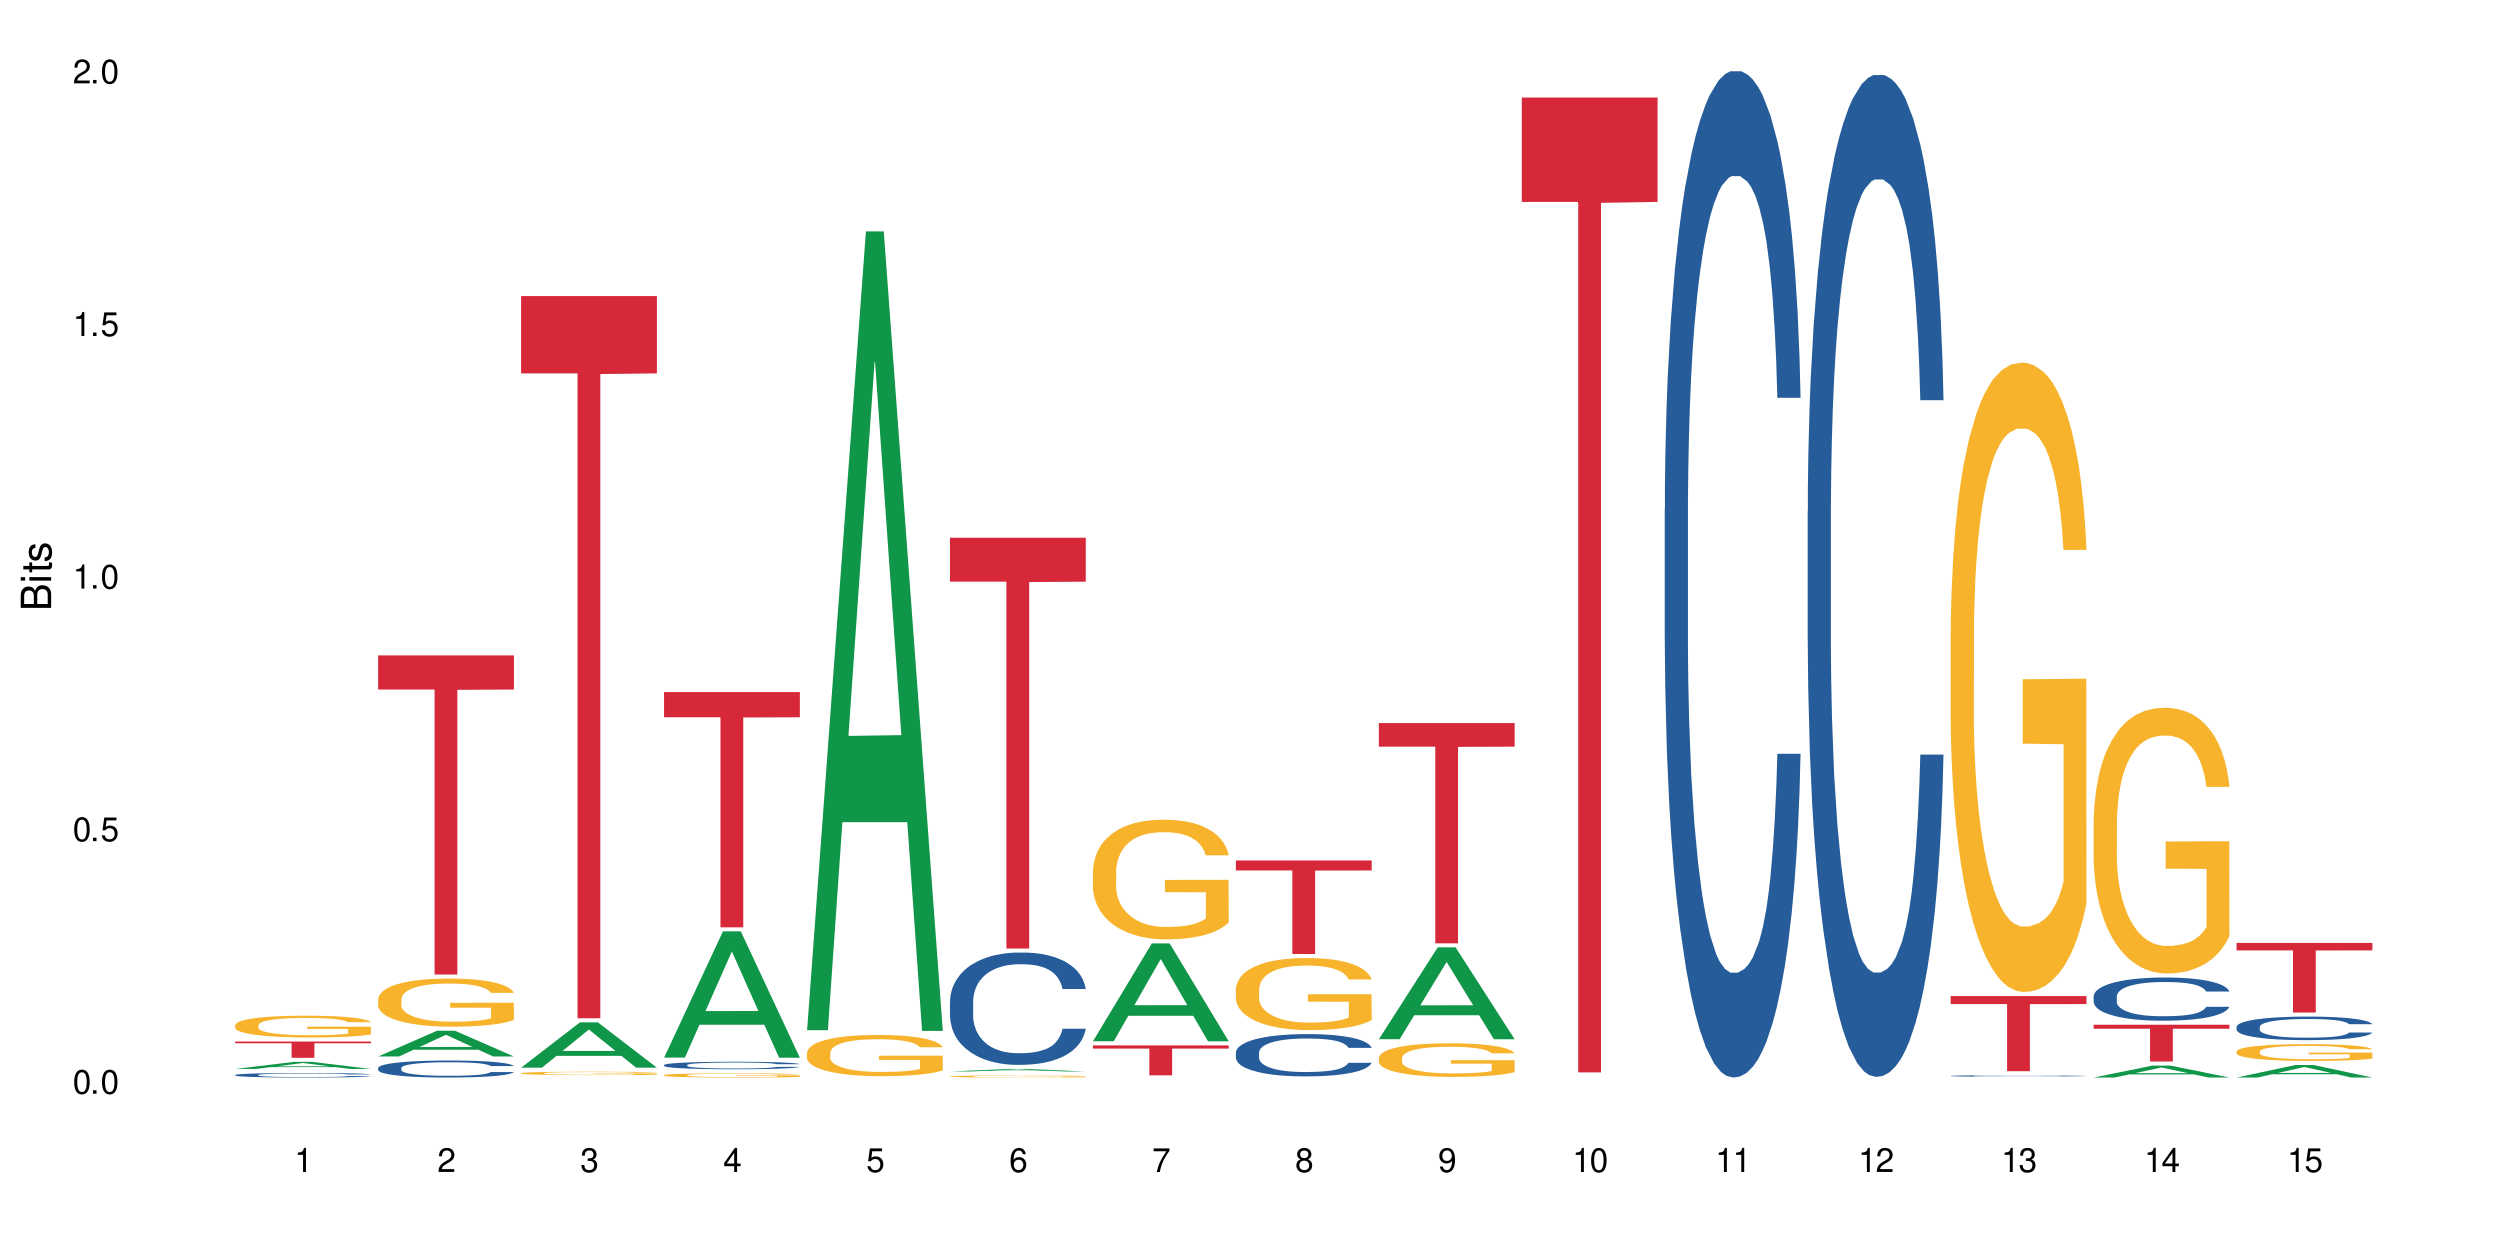 <?xml version="1.0" encoding="UTF-8"?>
<svg xmlns="http://www.w3.org/2000/svg" xmlns:xlink="http://www.w3.org/1999/xlink" width="720" height="360" viewBox="0 0 720 360">
<defs>
<g>
<g id="glyph-0-0">
</g>
<g id="glyph-0-1">
<path d="M 2.641 -6.938 C 2 -6.938 1.422 -6.656 1.078 -6.172 C 0.641 -5.562 0.406 -4.641 0.406 -3.359 C 0.406 -1.016 1.188 0.219 2.641 0.219 C 4.078 0.219 4.859 -1.016 4.859 -3.297 C 4.859 -4.641 4.656 -5.547 4.203 -6.172 C 3.844 -6.656 3.281 -6.938 2.641 -6.938 Z M 2.641 -6.188 C 3.547 -6.188 4 -5.25 4 -3.375 C 4 -1.406 3.562 -0.484 2.625 -0.484 C 1.734 -0.484 1.281 -1.438 1.281 -3.344 C 1.281 -5.25 1.734 -6.188 2.641 -6.188 Z M 2.641 -6.188 "/>
</g>
<g id="glyph-0-2">
<path d="M 1.828 -1 L 0.828 -1 L 0.828 0 L 1.828 0 Z M 1.828 -1 "/>
</g>
<g id="glyph-0-3">
<path d="M 4.562 -6.797 L 1.062 -6.797 L 0.547 -3.094 L 1.328 -3.094 C 1.719 -3.562 2.047 -3.734 2.578 -3.734 C 3.484 -3.734 4.062 -3.109 4.062 -2.094 C 4.062 -1.125 3.484 -0.531 2.578 -0.531 C 1.828 -0.531 1.375 -0.906 1.188 -1.672 L 0.328 -1.672 C 0.453 -1.109 0.547 -0.844 0.75 -0.594 C 1.125 -0.078 1.828 0.219 2.594 0.219 C 3.969 0.219 4.922 -0.781 4.922 -2.219 C 4.922 -3.562 4.031 -4.484 2.719 -4.484 C 2.25 -4.484 1.859 -4.359 1.469 -4.062 L 1.734 -5.969 L 4.562 -5.969 Z M 4.562 -6.797 "/>
</g>
<g id="glyph-0-4">
<path d="M 2.484 -4.938 L 2.484 0 L 3.328 0 L 3.328 -6.938 L 2.766 -6.938 C 2.469 -5.875 2.281 -5.734 0.984 -5.562 L 0.984 -4.938 Z M 2.484 -4.938 "/>
</g>
<g id="glyph-0-5">
<path d="M 4.859 -0.828 L 1.281 -0.828 C 1.359 -1.406 1.672 -1.781 2.5 -2.281 L 3.469 -2.828 C 4.406 -3.344 4.906 -4.062 4.906 -4.906 C 4.906 -5.484 4.672 -6.031 4.266 -6.406 C 3.859 -6.766 3.375 -6.938 2.719 -6.938 C 1.859 -6.938 1.219 -6.625 0.844 -6.031 C 0.609 -5.672 0.5 -5.234 0.484 -4.531 L 1.328 -4.531 C 1.359 -5.016 1.406 -5.281 1.531 -5.516 C 1.75 -5.938 2.188 -6.203 2.703 -6.203 C 3.469 -6.203 4.031 -5.641 4.031 -4.891 C 4.031 -4.344 3.719 -3.859 3.125 -3.516 L 2.234 -3 C 0.812 -2.172 0.406 -1.531 0.328 -0.016 L 4.859 -0.016 Z M 4.859 -0.828 "/>
</g>
<g id="glyph-0-6">
<path d="M 2.125 -3.188 L 2.578 -3.188 C 3.5 -3.188 3.984 -2.766 3.984 -1.922 C 3.984 -1.062 3.469 -0.531 2.594 -0.531 C 1.656 -0.531 1.203 -1 1.156 -2.016 L 0.312 -2.016 C 0.344 -1.453 0.438 -1.094 0.609 -0.781 C 0.953 -0.109 1.625 0.219 2.547 0.219 C 3.953 0.219 4.859 -0.625 4.859 -1.938 C 4.859 -2.828 4.516 -3.297 3.703 -3.594 C 4.344 -3.844 4.656 -4.328 4.656 -5.031 C 4.656 -6.219 3.875 -6.938 2.578 -6.938 C 1.203 -6.938 0.484 -6.172 0.453 -4.703 L 1.297 -4.703 C 1.312 -5.125 1.344 -5.359 1.453 -5.578 C 1.641 -5.969 2.062 -6.203 2.594 -6.203 C 3.344 -6.203 3.797 -5.75 3.797 -5 C 3.797 -4.516 3.609 -4.219 3.25 -4.047 C 3.016 -3.953 2.703 -3.922 2.125 -3.906 Z M 2.125 -3.188 "/>
</g>
<g id="glyph-0-7">
<path d="M 3.141 -1.672 L 3.141 0 L 3.984 0 L 3.984 -1.672 L 4.984 -1.672 L 4.984 -2.438 L 3.984 -2.438 L 3.984 -6.938 L 3.359 -6.938 L 0.266 -2.578 L 0.266 -1.672 Z M 3.141 -2.438 L 1 -2.438 L 3.141 -5.5 Z M 3.141 -2.438 "/>
</g>
<g id="glyph-0-8">
<path d="M 4.781 -5.125 C 4.609 -6.266 3.891 -6.938 2.844 -6.938 C 2.094 -6.938 1.422 -6.578 1.031 -5.953 C 0.594 -5.266 0.406 -4.422 0.406 -3.172 C 0.406 -2 0.578 -1.25 0.984 -0.641 C 1.359 -0.078 1.953 0.219 2.703 0.219 C 3.984 0.219 4.922 -0.75 4.922 -2.094 C 4.922 -3.375 4.062 -4.281 2.844 -4.281 C 2.172 -4.281 1.641 -4.031 1.281 -3.516 C 1.281 -5.234 1.828 -6.188 2.797 -6.188 C 3.391 -6.188 3.797 -5.797 3.938 -5.125 Z M 2.734 -3.531 C 3.547 -3.531 4.062 -2.953 4.062 -2.031 C 4.062 -1.156 3.484 -0.531 2.703 -0.531 C 1.922 -0.531 1.328 -1.188 1.328 -2.078 C 1.328 -2.938 1.906 -3.531 2.734 -3.531 Z M 2.734 -3.531 "/>
</g>
<g id="glyph-0-9">
<path d="M 4.984 -6.797 L 0.438 -6.797 L 0.438 -5.969 L 4.109 -5.969 C 2.5 -3.656 1.828 -2.234 1.328 0 L 2.219 0 C 2.594 -2.172 3.453 -4.047 4.984 -6.094 Z M 4.984 -6.797 "/>
</g>
<g id="glyph-0-10">
<path d="M 3.75 -3.656 C 4.469 -4.094 4.688 -4.438 4.688 -5.078 C 4.688 -6.172 3.844 -6.938 2.641 -6.938 C 1.438 -6.938 0.594 -6.172 0.594 -5.094 C 0.594 -4.438 0.812 -4.094 1.516 -3.656 C 0.734 -3.266 0.359 -2.703 0.359 -1.922 C 0.359 -0.656 1.281 0.219 2.641 0.219 C 3.984 0.219 4.922 -0.656 4.922 -1.922 C 4.922 -2.703 4.531 -3.266 3.75 -3.656 Z M 2.641 -6.188 C 3.359 -6.188 3.812 -5.75 3.812 -5.062 C 3.812 -4.406 3.344 -3.984 2.641 -3.984 C 1.922 -3.984 1.453 -4.406 1.453 -5.078 C 1.453 -5.75 1.922 -6.188 2.641 -6.188 Z M 2.641 -3.266 C 3.484 -3.266 4.062 -2.719 4.062 -1.906 C 4.062 -1.078 3.484 -0.531 2.625 -0.531 C 1.797 -0.531 1.219 -1.094 1.219 -1.906 C 1.219 -2.719 1.781 -3.266 2.641 -3.266 Z M 2.641 -3.266 "/>
</g>
<g id="glyph-0-11">
<path d="M 0.516 -1.578 C 0.672 -0.453 1.406 0.219 2.438 0.219 C 3.188 0.219 3.859 -0.141 4.266 -0.766 C 4.688 -1.453 4.891 -2.297 4.891 -3.547 C 4.891 -4.719 4.703 -5.453 4.312 -6.078 C 3.938 -6.641 3.344 -6.938 2.594 -6.938 C 1.297 -6.938 0.359 -5.969 0.359 -4.625 C 0.359 -3.344 1.234 -2.453 2.453 -2.453 C 3.094 -2.453 3.578 -2.672 4.016 -3.203 C 4 -1.484 3.469 -0.531 2.5 -0.531 C 1.906 -0.531 1.484 -0.906 1.359 -1.578 Z M 2.578 -6.203 C 3.375 -6.203 3.969 -5.531 3.969 -4.641 C 3.969 -3.797 3.391 -3.188 2.547 -3.188 C 1.734 -3.188 1.234 -3.766 1.234 -4.688 C 1.234 -5.562 1.797 -6.203 2.578 -6.203 Z M 2.578 -6.203 "/>
</g>
<g id="glyph-1-0">
</g>
<g id="glyph-1-1">
<path d="M 0 -0.953 L 0 -4.891 C 0 -5.719 -0.234 -6.344 -0.734 -6.797 C -1.188 -7.234 -1.812 -7.469 -2.5 -7.469 C -3.547 -7.469 -4.188 -7 -4.625 -5.875 C -4.984 -6.688 -5.625 -7.094 -6.531 -7.094 C -7.172 -7.094 -7.734 -6.859 -8.141 -6.391 C -8.562 -5.922 -8.75 -5.344 -8.75 -4.5 L -8.75 -0.953 Z M -4.984 -2.062 L -7.766 -2.062 L -7.766 -4.219 C -7.766 -4.844 -7.688 -5.203 -7.453 -5.5 C -7.219 -5.812 -6.859 -5.969 -6.375 -5.969 C -5.891 -5.969 -5.531 -5.812 -5.297 -5.5 C -5.062 -5.203 -4.984 -4.844 -4.984 -4.219 Z M -0.984 -2.062 L -4 -2.062 L -4 -4.781 C -4 -5.766 -3.438 -6.359 -2.484 -6.359 C -1.547 -6.359 -0.984 -5.766 -0.984 -4.781 Z M -0.984 -2.062 "/>
</g>
<g id="glyph-1-2">
<path d="M -6.281 -1.797 L -6.281 -0.797 L 0 -0.797 L 0 -1.797 Z M -8.75 -1.797 L -8.75 -0.797 L -7.484 -0.797 L -7.484 -1.797 Z M -8.75 -1.797 "/>
</g>
<g id="glyph-1-3">
<path d="M -6.281 -3.047 L -6.281 -2.016 L -8.016 -2.016 L -8.016 -1.016 L -6.281 -1.016 L -6.281 -0.172 L -5.469 -0.172 L -5.469 -1.016 L -0.719 -1.016 C -0.078 -1.016 0.281 -1.453 0.281 -2.234 C 0.281 -2.5 0.25 -2.719 0.188 -3.047 L -0.641 -3.047 C -0.609 -2.906 -0.594 -2.766 -0.594 -2.562 C -0.594 -2.141 -0.719 -2.016 -1.156 -2.016 L -5.469 -2.016 L -5.469 -3.047 Z M -6.281 -3.047 "/>
</g>
<g id="glyph-1-4">
<path d="M -4.531 -5.25 C -5.766 -5.25 -6.469 -4.422 -6.469 -2.969 C -6.469 -1.516 -5.719 -0.562 -4.547 -0.562 C -3.562 -0.562 -3.094 -1.062 -2.734 -2.562 L -2.516 -3.484 C -2.344 -4.188 -2.094 -4.469 -1.641 -4.469 C -1.047 -4.469 -0.641 -3.875 -0.641 -3 C -0.641 -2.453 -0.797 -2 -1.062 -1.75 C -1.25 -1.594 -1.422 -1.531 -1.875 -1.469 L -1.875 -0.406 C -0.422 -0.453 0.281 -1.266 0.281 -2.922 C 0.281 -4.5 -0.5 -5.516 -1.719 -5.516 C -2.656 -5.516 -3.172 -4.984 -3.469 -3.734 L -3.703 -2.766 C -3.891 -1.953 -4.156 -1.609 -4.594 -1.609 C -5.188 -1.609 -5.547 -2.125 -5.547 -2.938 C -5.547 -3.75 -5.203 -4.172 -4.531 -4.203 Z M -4.531 -5.25 "/>
</g>
</g>
</defs>
<rect x="-72" y="-36" width="864" height="432" fill="rgb(100%, 100%, 100%)" fill-opacity="1"/>
<path fill-rule="nonzero" fill="rgb(6.275%, 58.824%, 28.235%)" fill-opacity="1" d="M 67.73 307.859 L 67.773 307.855 L 84.695 305.816 L 89.836 305.816 L 106.844 307.859 L 100.867 307.859 L 96.605 307.328 L 77.926 307.328 L 73.75 307.859 L 67.73 307.859 L 79.723 307.105 L 94.895 307.105 L 87.328 306.152 L 87.246 306.148 L 87.16 306.156 L 79.684 307.105 L 79.723 307.105 Z M 67.73 307.859 "/>
<path fill-rule="nonzero" fill="rgb(14.51%, 36.078%, 60%)" fill-opacity="1" d="M 67.73 309.594 L 67.777 309.594 L 67.777 309.562 L 67.922 309.52 L 68.254 309.461 L 68.59 309.422 L 69.449 309.352 L 70.641 309.281 L 71.879 309.23 L 72.785 309.199 L 73.598 309.176 L 75.457 309.133 L 76.652 309.109 L 77.938 309.09 L 79.512 309.066 L 80.656 309.055 L 83.234 309.035 L 85.141 309.027 L 86.621 309.023 L 89.816 309.023 L 91.723 309.031 L 93.105 309.035 L 94.633 309.047 L 95.922 309.055 L 98.164 309.082 L 100.168 309.117 L 101.074 309.137 L 102.504 309.172 L 103.602 309.207 L 104.363 309.238 L 105.223 309.281 L 105.984 309.336 L 106.559 309.398 L 106.844 309.449 L 100.168 309.449 L 99.832 309.402 L 99.449 309.363 L 98.734 309.316 L 98.02 309.281 L 97.02 309.246 L 96.113 309.223 L 94.871 309.199 L 93.773 309.188 L 92.629 309.176 L 91.531 309.168 L 89.434 309.16 L 87 309.16 L 86.094 309.164 L 84.234 309.172 L 83.234 309.18 L 81.801 309.199 L 80.801 309.215 L 79.609 309.238 L 78.797 309.258 L 77.797 309.289 L 77.078 309.316 L 76.27 309.355 L 75.793 309.387 L 75.363 309.418 L 74.98 309.457 L 74.695 309.5 L 74.504 309.543 L 74.41 309.586 L 74.41 309.773 L 74.504 309.816 L 74.742 309.867 L 75.363 309.938 L 76.27 310.004 L 77.32 310.055 L 78.32 310.09 L 78.891 310.105 L 79.656 310.125 L 80.848 310.148 L 82.566 310.172 L 83.566 310.184 L 85.094 310.191 L 86.668 310.195 L 88.766 310.195 L 90.625 310.191 L 91.867 310.184 L 93.156 310.176 L 94.918 310.156 L 96.016 310.137 L 96.969 310.113 L 97.688 310.09 L 98.164 310.07 L 98.879 310.035 L 99.449 309.996 L 99.879 309.953 L 100.168 309.91 L 106.844 309.91 L 106.559 309.961 L 106.129 310.008 L 105.699 310.039 L 105.031 310.082 L 104.27 310.121 L 103.172 310.16 L 102.266 310.188 L 101.074 310.219 L 99.977 310.242 L 98.781 310.262 L 97.02 310.285 L 95.875 310.297 L 94.633 310.309 L 93.156 310.316 L 91.293 310.328 L 89.289 310.332 L 87.43 310.332 L 85.426 310.328 L 83.949 310.324 L 81.992 310.316 L 79.559 310.293 L 77.797 310.27 L 76.414 310.246 L 75.219 310.223 L 73.883 310.191 L 72.168 310.141 L 71.117 310.098 L 70.402 310.066 L 69.59 310.02 L 69.02 309.977 L 68.352 309.91 L 67.875 309.824 L 67.73 309.758 Z M 67.73 309.594 "/>
<path fill-rule="nonzero" fill="rgb(96.863%, 70.196%, 16.863%)" fill-opacity="1" d="M 67.73 295.211 L 67.777 295.203 L 67.777 295.09 L 67.969 294.832 L 68.445 294.477 L 69.066 294.184 L 69.734 293.953 L 70.164 293.836 L 70.879 293.664 L 71.5 293.535 L 73.074 293.277 L 75.078 293.039 L 76.172 292.934 L 77.414 292.836 L 79.18 292.727 L 79.988 292.688 L 82.469 292.598 L 85.285 292.539 L 88.383 292.52 L 89.816 292.527 L 91.77 292.551 L 94.441 292.613 L 95.969 292.672 L 97.16 292.727 L 98.402 292.801 L 99.926 292.918 L 101.359 293.055 L 102.504 293.191 L 103.648 293.363 L 104.602 293.547 L 105.414 293.75 L 106.129 293.988 L 106.559 294.191 L 106.844 294.391 L 100.215 294.391 L 99.832 294.191 L 99.402 294.035 L 98.688 293.848 L 97.973 293.707 L 97.258 293.598 L 95.922 293.449 L 94.777 293.359 L 93.344 293.277 L 91.961 293.227 L 90.387 293.191 L 89.434 293.18 L 86.906 293.18 L 84.617 293.223 L 83.281 293.266 L 82.328 293.312 L 80.992 293.398 L 80.18 293.469 L 79.703 293.512 L 78.273 293.691 L 77.32 293.852 L 76.793 293.961 L 76.125 294.133 L 75.648 294.289 L 75.125 294.516 L 74.84 294.688 L 74.457 295.078 L 74.41 296.109 L 74.551 296.328 L 74.84 296.562 L 75.219 296.77 L 75.793 296.988 L 76.363 297.152 L 77.367 297.379 L 78.227 297.527 L 78.891 297.625 L 80.18 297.777 L 80.703 297.832 L 81.945 297.934 L 83.234 298.016 L 84.809 298.082 L 86 298.117 L 87.906 298.145 L 90.34 298.145 L 93.203 298.113 L 95.016 298.066 L 96.254 298.02 L 97.066 297.98 L 98.066 297.918 L 98.781 297.859 L 99.449 297.797 L 100.262 297.699 L 100.262 296.328 L 88.48 296.324 L 88.48 295.68 L 106.797 295.676 L 106.844 297.918 L 105.844 298.07 L 104.602 298.219 L 103.41 298.336 L 102.168 298.434 L 100.406 298.543 L 98.973 298.609 L 96.781 298.691 L 94.777 298.742 L 92.676 298.777 L 90.816 298.793 L 88.621 298.801 L 86.668 298.789 L 84.57 298.754 L 82.898 298.707 L 81.371 298.648 L 79.848 298.574 L 77.938 298.457 L 76.699 298.359 L 75.41 298.238 L 74.121 298.094 L 72.977 297.938 L 72.215 297.82 L 71.453 297.68 L 70.641 297.508 L 69.879 297.316 L 69.305 297.137 L 68.781 296.938 L 68.398 296.746 L 68.016 296.488 L 67.828 296.281 L 67.73 296.105 Z M 67.73 295.211 "/>
<path fill-rule="nonzero" fill="rgb(83.922%, 15.686%, 22.353%)" fill-opacity="1" d="M 67.73 299.965 L 106.844 299.965 L 106.844 300.465 L 90.543 300.469 L 90.543 304.652 L 83.984 304.652 L 83.984 300.473 L 83.891 300.465 L 67.73 300.465 Z M 67.73 299.965 "/>
<path fill-rule="nonzero" fill="rgb(6.275%, 58.824%, 28.235%)" fill-opacity="1" d="M 108.902 304.266 L 108.945 304.258 L 125.867 296.848 L 131.008 296.848 L 148.016 304.27 L 142.039 304.27 L 137.777 302.332 L 119.098 302.332 L 114.922 304.266 L 108.902 304.266 L 120.895 301.531 L 136.062 301.523 L 128.5 298.059 L 128.418 298.055 L 128.332 298.074 L 120.855 301.523 L 120.895 301.531 Z M 108.902 304.266 "/>
<path fill-rule="nonzero" fill="rgb(14.51%, 36.078%, 60%)" fill-opacity="1" d="M 108.902 307.566 L 108.949 307.562 L 108.949 307.453 L 109.094 307.285 L 109.426 307.07 L 109.762 306.922 L 110.621 306.656 L 111.812 306.402 L 113.051 306.203 L 113.957 306.09 L 114.77 306 L 116.629 305.832 L 117.82 305.746 L 119.109 305.672 L 120.684 305.598 L 121.828 305.551 L 124.406 305.48 L 126.312 305.449 L 127.793 305.434 L 130.988 305.434 L 132.895 305.453 L 134.277 305.477 L 135.805 305.512 L 137.094 305.551 L 139.336 305.648 L 141.336 305.773 L 142.242 305.848 L 143.676 305.984 L 144.773 306.121 L 145.535 306.234 L 146.395 306.402 L 147.156 306.602 L 147.73 306.832 L 148.016 307.023 L 141.336 307.023 L 141.004 306.844 L 140.621 306.707 L 139.906 306.523 L 139.191 306.395 L 138.191 306.262 L 137.285 306.18 L 136.043 306.094 L 134.945 306.039 L 133.801 306 L 132.703 305.973 L 130.605 305.945 L 128.172 305.945 L 127.266 305.953 L 125.406 305.988 L 124.406 306.02 L 122.973 306.082 L 121.973 306.141 L 120.781 306.23 L 119.969 306.309 L 118.969 306.426 L 118.25 306.527 L 117.441 306.676 L 116.965 306.785 L 116.535 306.91 L 116.152 307.059 L 115.867 307.215 L 115.676 307.383 L 115.582 307.543 L 115.582 308.238 L 115.676 308.398 L 115.914 308.586 L 116.535 308.859 L 117.441 309.098 L 118.488 309.285 L 119.492 309.418 L 120.062 309.48 L 120.828 309.555 L 122.02 309.645 L 123.738 309.734 L 124.738 309.77 L 126.266 309.805 L 127.84 309.82 L 129.938 309.82 L 131.797 309.805 L 133.039 309.781 L 134.324 309.746 L 136.09 309.668 L 137.188 309.598 L 138.141 309.512 L 138.859 309.43 L 139.336 309.355 L 140.051 309.219 L 140.621 309.066 L 141.051 308.91 L 141.336 308.758 L 148.016 308.758 L 147.73 308.938 L 147.301 309.109 L 146.871 309.238 L 146.203 309.398 L 145.441 309.535 L 144.344 309.691 L 143.438 309.797 L 142.242 309.906 L 141.148 309.992 L 139.953 310.066 L 138.191 310.156 L 137.043 310.203 L 135.805 310.242 L 134.324 310.277 L 132.465 310.309 L 130.461 310.328 L 128.602 310.332 L 126.598 310.324 L 125.121 310.305 L 123.164 310.266 L 120.73 310.184 L 118.969 310.102 L 117.582 310.016 L 116.391 309.926 L 115.055 309.805 L 113.34 309.605 L 112.289 309.453 L 111.574 309.328 L 110.762 309.156 L 110.191 309 L 109.523 308.746 L 109.047 308.43 L 108.902 308.184 Z M 108.902 307.566 "/>
<path fill-rule="nonzero" fill="rgb(96.863%, 70.196%, 16.863%)" fill-opacity="1" d="M 108.902 287.762 L 108.949 287.75 L 108.949 287.496 L 109.141 286.93 L 109.617 286.145 L 110.238 285.5 L 110.906 284.992 L 111.336 284.727 L 112.051 284.348 L 112.672 284.07 L 114.246 283.5 L 116.25 282.969 L 117.344 282.738 L 118.586 282.523 L 120.352 282.285 L 121.16 282.195 L 123.641 281.992 L 126.457 281.867 L 129.555 281.828 L 130.988 281.84 L 132.941 281.891 L 135.613 282.031 L 137.141 282.156 L 138.332 282.285 L 139.574 282.449 L 141.098 282.703 L 142.531 283.004 L 143.676 283.309 L 144.82 283.688 L 145.773 284.094 L 146.586 284.535 L 147.301 285.066 L 147.73 285.512 L 148.016 285.953 L 141.387 285.953 L 141.004 285.512 L 140.574 285.168 L 139.859 284.75 L 139.145 284.449 L 138.43 284.207 L 137.094 283.879 L 135.949 283.676 L 134.516 283.5 L 133.133 283.387 L 131.559 283.309 L 130.605 283.285 L 128.078 283.285 L 125.789 283.371 L 124.453 283.473 L 123.5 283.574 L 122.164 283.766 L 121.352 283.918 L 120.875 284.02 L 119.445 284.41 L 118.488 284.766 L 117.965 285.004 L 117.297 285.383 L 116.82 285.727 L 116.297 286.23 L 116.008 286.613 L 115.629 287.473 L 115.582 289.75 L 115.723 290.23 L 116.008 290.75 L 116.391 291.203 L 116.965 291.684 L 117.535 292.051 L 118.539 292.547 L 119.395 292.875 L 120.062 293.09 L 121.352 293.43 L 121.875 293.547 L 123.117 293.773 L 124.406 293.949 L 125.98 294.102 L 127.172 294.176 L 129.078 294.242 L 131.512 294.242 L 134.375 294.164 L 136.188 294.062 L 137.426 293.961 L 138.238 293.875 L 139.238 293.734 L 139.953 293.609 L 140.621 293.469 L 141.434 293.254 L 141.434 290.23 L 129.652 290.219 L 129.652 288.801 L 147.969 288.789 L 148.016 293.734 L 147.016 294.078 L 145.773 294.406 L 144.582 294.66 L 143.34 294.875 L 141.578 295.113 L 140.145 295.266 L 137.949 295.441 L 135.949 295.559 L 133.848 295.633 L 131.988 295.672 L 129.793 295.684 L 127.84 295.656 L 125.742 295.582 L 124.07 295.48 L 122.543 295.355 L 121.02 295.191 L 119.109 294.926 L 117.871 294.711 L 116.582 294.445 L 115.293 294.129 L 114.148 293.785 L 113.387 293.52 L 112.625 293.215 L 111.812 292.836 L 111.051 292.406 L 110.477 292.016 L 109.953 291.57 L 109.57 291.152 L 109.188 290.586 L 108.996 290.129 L 108.902 289.738 Z M 108.902 287.762 "/>
<path fill-rule="nonzero" fill="rgb(83.922%, 15.686%, 22.353%)" fill-opacity="1" d="M 108.902 188.746 L 148.016 188.746 L 148.016 198.586 L 131.715 198.672 L 131.715 280.664 L 125.156 280.664 L 125.156 198.758 L 125.062 198.586 L 108.902 198.586 Z M 108.902 188.746 "/>
<path fill-rule="nonzero" fill="rgb(6.275%, 58.824%, 28.235%)" fill-opacity="1" d="M 150.074 307.484 L 150.117 307.469 L 167.039 294.426 L 172.18 294.426 L 189.188 307.496 L 183.211 307.496 L 178.949 304.082 L 160.27 304.082 L 156.09 307.484 L 150.074 307.484 L 162.066 302.672 L 177.234 302.66 L 169.672 296.562 L 169.59 296.551 L 169.504 296.586 L 162.027 302.66 L 162.066 302.672 Z M 150.074 307.484 "/>
<path fill-rule="nonzero" fill="rgb(96.863%, 70.196%, 16.863%)" fill-opacity="1" d="M 150.074 309.078 L 150.121 309.074 L 150.121 309.059 L 150.312 309.02 L 150.789 308.961 L 151.41 308.918 L 152.078 308.883 L 152.508 308.863 L 153.223 308.836 L 153.844 308.816 L 155.418 308.777 L 157.418 308.738 L 158.516 308.723 L 159.758 308.707 L 161.523 308.691 L 162.332 308.684 L 164.812 308.672 L 167.629 308.66 L 172.16 308.66 L 174.113 308.664 L 176.785 308.672 L 178.312 308.684 L 179.504 308.691 L 180.746 308.703 L 182.27 308.719 L 183.703 308.742 L 184.848 308.762 L 185.992 308.789 L 186.945 308.816 L 187.758 308.848 L 188.473 308.887 L 188.902 308.918 L 189.188 308.949 L 182.559 308.949 L 182.176 308.918 L 181.746 308.895 L 181.031 308.863 L 179.602 308.824 L 178.266 308.805 L 177.121 308.789 L 175.688 308.777 L 174.305 308.77 L 172.73 308.762 L 169.25 308.762 L 166.961 308.766 L 165.625 308.773 L 164.672 308.781 L 163.336 308.797 L 162.523 308.805 L 162.047 308.812 L 160.617 308.84 L 159.66 308.867 L 159.137 308.883 L 158.469 308.91 L 157.992 308.934 L 157.469 308.969 L 157.18 308.996 L 156.801 309.055 L 156.754 309.215 L 156.895 309.25 L 157.18 309.285 L 157.562 309.32 L 158.137 309.352 L 158.707 309.379 L 159.711 309.414 L 160.566 309.438 L 161.234 309.453 L 162.523 309.477 L 163.047 309.484 L 164.289 309.5 L 165.578 309.512 L 167.148 309.523 L 168.344 309.527 L 170.25 309.531 L 172.684 309.531 L 175.547 309.527 L 177.359 309.52 L 178.598 309.512 L 179.41 309.508 L 180.41 309.496 L 181.125 309.488 L 181.793 309.477 L 182.605 309.465 L 182.605 309.25 L 170.824 309.25 L 170.824 309.148 L 189.141 309.148 L 189.188 309.496 L 188.188 309.52 L 186.945 309.543 L 185.754 309.562 L 184.512 309.578 L 182.746 309.594 L 181.316 309.605 L 179.121 309.617 L 177.121 309.625 L 175.02 309.629 L 173.16 309.633 L 169.012 309.633 L 166.91 309.625 L 165.242 309.621 L 163.715 309.609 L 162.191 309.598 L 160.281 309.582 L 159.043 309.566 L 157.754 309.547 L 156.465 309.523 L 155.32 309.5 L 154.559 309.48 L 153.793 309.461 L 152.984 309.434 L 152.219 309.402 L 151.648 309.375 L 151.125 309.344 L 150.742 309.316 L 150.359 309.273 L 150.168 309.242 L 150.074 309.215 Z M 150.074 309.078 "/>
<path fill-rule="nonzero" fill="rgb(83.922%, 15.686%, 22.353%)" fill-opacity="1" d="M 150.074 85.27 L 189.188 85.27 L 189.188 107.535 L 172.887 107.73 L 172.887 293.262 L 166.328 293.262 L 166.328 107.926 L 166.234 107.535 L 150.074 107.535 Z M 150.074 85.27 "/>
<path fill-rule="nonzero" fill="rgb(6.275%, 58.824%, 28.235%)" fill-opacity="1" d="M 191.246 304.59 L 191.289 304.555 L 208.211 268.23 L 213.352 268.23 L 230.359 304.621 L 224.383 304.621 L 220.121 295.125 L 201.441 295.125 L 197.262 304.59 L 191.246 304.59 L 203.238 291.195 L 218.406 291.16 L 210.844 274.176 L 210.762 274.145 L 210.676 274.246 L 203.195 291.16 L 203.238 291.195 Z M 191.246 304.59 "/>
<path fill-rule="nonzero" fill="rgb(14.51%, 36.078%, 60%)" fill-opacity="1" d="M 191.246 306.727 L 191.293 306.723 L 191.293 306.676 L 191.438 306.602 L 191.77 306.508 L 192.105 306.441 L 192.965 306.324 L 194.156 306.211 L 195.395 306.125 L 196.301 306.074 L 197.113 306.035 L 198.973 305.961 L 200.164 305.926 L 201.453 305.891 L 203.027 305.855 L 204.172 305.836 L 206.746 305.805 L 208.656 305.793 L 210.133 305.785 L 213.332 305.785 L 215.238 305.793 L 216.621 305.805 L 218.148 305.82 L 219.438 305.836 L 221.676 305.883 L 223.68 305.938 L 224.586 305.969 L 226.02 306.027 L 227.117 306.09 L 227.879 306.141 L 228.738 306.211 L 229.5 306.301 L 230.074 306.402 L 230.359 306.488 L 223.68 306.488 L 223.348 306.406 L 222.965 306.348 L 222.25 306.266 L 221.535 306.207 L 220.531 306.152 L 219.625 306.113 L 218.387 306.078 L 217.289 306.051 L 216.145 306.035 L 215.047 306.023 L 212.949 306.012 L 210.516 306.012 L 209.609 306.016 L 207.75 306.031 L 206.746 306.043 L 205.316 306.074 L 204.316 306.098 L 203.121 306.137 L 202.312 306.172 L 201.309 306.223 L 200.594 306.27 L 199.785 306.332 L 199.309 306.383 L 198.879 306.438 L 198.496 306.504 L 198.211 306.57 L 198.02 306.645 L 197.922 306.715 L 197.922 307.02 L 198.02 307.094 L 198.258 307.176 L 198.879 307.297 L 199.785 307.398 L 200.832 307.484 L 201.836 307.543 L 202.406 307.57 L 203.172 307.602 L 204.363 307.641 L 206.082 307.68 L 207.082 307.695 L 208.609 307.711 L 210.184 307.719 L 212.281 307.719 L 214.141 307.711 L 215.383 307.703 L 216.668 307.688 L 218.434 307.652 L 219.531 307.621 L 220.484 307.582 L 221.199 307.547 L 221.676 307.516 L 222.395 307.453 L 222.965 307.387 L 223.395 307.316 L 223.68 307.25 L 230.359 307.25 L 230.074 307.328 L 229.645 307.406 L 229.215 307.465 L 228.547 307.531 L 227.781 307.594 L 226.688 307.664 L 225.781 307.707 L 224.586 307.758 L 223.488 307.793 L 222.297 307.828 L 220.531 307.867 L 219.387 307.887 L 218.148 307.906 L 216.668 307.922 L 214.809 307.934 L 212.805 307.941 L 210.945 307.945 L 208.941 307.941 L 207.465 307.934 L 205.508 307.914 L 203.074 307.879 L 201.309 307.844 L 199.926 307.805 L 198.734 307.766 L 197.398 307.711 L 195.684 307.625 L 194.633 307.559 L 193.918 307.504 L 193.105 307.426 L 192.535 307.355 L 191.867 307.246 L 191.391 307.105 L 191.246 306.996 Z M 191.246 306.727 "/>
<path fill-rule="nonzero" fill="rgb(96.863%, 70.196%, 16.863%)" fill-opacity="1" d="M 191.246 309.633 L 191.293 309.633 L 191.293 309.609 L 191.484 309.559 L 191.961 309.488 L 192.582 309.434 L 193.25 309.387 L 193.68 309.363 L 194.395 309.332 L 195.016 309.305 L 196.59 309.258 L 198.59 309.211 L 199.688 309.188 L 200.93 309.172 L 202.695 309.148 L 203.504 309.141 L 205.984 309.125 L 208.801 309.113 L 211.898 309.109 L 213.332 309.109 L 215.285 309.113 L 217.957 309.125 L 219.484 309.137 L 220.676 309.148 L 221.918 309.164 L 223.441 309.188 L 224.875 309.211 L 226.02 309.238 L 227.164 309.273 L 228.117 309.309 L 228.93 309.348 L 229.645 309.395 L 230.074 309.434 L 230.359 309.473 L 223.73 309.473 L 223.348 309.434 L 222.918 309.402 L 222.203 309.367 L 221.488 309.34 L 220.77 309.32 L 219.438 309.289 L 218.293 309.273 L 216.859 309.258 L 215.477 309.246 L 213.902 309.238 L 210.422 309.238 L 208.133 309.246 L 206.797 309.254 L 205.84 309.262 L 204.508 309.281 L 203.695 309.293 L 203.219 309.301 L 201.789 309.336 L 200.832 309.367 L 200.309 309.391 L 199.641 309.422 L 199.164 309.453 L 198.641 309.496 L 198.352 309.531 L 197.973 309.605 L 197.922 309.809 L 198.066 309.852 L 198.352 309.898 L 198.734 309.938 L 199.309 309.98 L 199.879 310.012 L 200.883 310.055 L 201.738 310.086 L 202.406 310.102 L 203.695 310.133 L 204.219 310.145 L 205.461 310.164 L 206.746 310.18 L 208.32 310.191 L 209.516 310.199 L 211.422 310.203 L 213.855 310.203 L 216.719 310.199 L 218.531 310.188 L 219.77 310.18 L 220.582 310.172 L 221.582 310.16 L 222.297 310.148 L 222.965 310.137 L 223.777 310.117 L 223.777 309.852 L 211.996 309.852 L 211.996 309.723 L 230.312 309.723 L 230.359 310.16 L 229.355 310.191 L 228.117 310.219 L 226.926 310.242 L 225.684 310.262 L 223.918 310.281 L 222.488 310.297 L 220.293 310.312 L 218.293 310.32 L 216.191 310.328 L 214.332 310.332 L 210.184 310.332 L 208.082 310.324 L 206.414 310.316 L 204.887 310.305 L 203.359 310.289 L 201.453 310.266 L 200.215 310.246 L 198.926 310.223 L 197.637 310.195 L 196.492 310.164 L 195.73 310.141 L 194.965 310.113 L 194.156 310.082 L 193.391 310.043 L 192.82 310.008 L 192.297 309.969 L 191.914 309.934 L 191.531 309.883 L 191.34 309.844 L 191.246 309.809 Z M 191.246 309.633 "/>
<path fill-rule="nonzero" fill="rgb(83.922%, 15.686%, 22.353%)" fill-opacity="1" d="M 191.246 199.32 L 230.359 199.32 L 230.359 206.574 L 214.059 206.637 L 214.059 267.066 L 207.5 267.066 L 207.5 206.699 L 207.402 206.574 L 191.246 206.574 Z M 191.246 199.32 "/>
<path fill-rule="nonzero" fill="rgb(6.275%, 58.824%, 28.235%)" fill-opacity="1" d="M 232.418 296.688 L 232.461 296.473 L 249.383 66.637 L 254.523 66.637 L 271.531 296.902 L 265.555 296.902 L 261.293 236.797 L 242.613 236.797 L 238.434 296.688 L 232.418 296.688 L 244.41 211.934 L 259.578 211.715 L 252.016 104.258 L 251.934 104.043 L 251.848 104.691 L 244.367 211.715 L 244.41 211.934 Z M 232.418 296.688 "/>
<path fill-rule="nonzero" fill="rgb(96.863%, 70.196%, 16.863%)" fill-opacity="1" d="M 232.418 303.156 L 232.465 303.145 L 232.465 302.926 L 232.656 302.438 L 233.133 301.766 L 233.754 301.215 L 234.422 300.781 L 234.852 300.551 L 235.566 300.227 L 236.188 299.988 L 237.758 299.5 L 239.762 299.043 L 240.859 298.848 L 242.102 298.664 L 243.863 298.457 L 244.676 298.383 L 247.156 298.207 L 249.969 298.102 L 253.07 298.066 L 254.504 298.078 L 256.457 298.121 L 259.129 298.242 L 260.656 298.348 L 261.848 298.457 L 263.086 298.598 L 264.613 298.816 L 266.047 299.078 L 267.191 299.336 L 268.336 299.664 L 269.289 300.008 L 270.098 300.391 L 270.816 300.844 L 271.246 301.223 L 271.531 301.605 L 264.898 301.605 L 264.52 301.223 L 264.09 300.93 L 263.375 300.574 L 262.66 300.312 L 261.941 300.105 L 260.609 299.824 L 259.461 299.652 L 258.031 299.5 L 256.648 299.402 L 255.074 299.336 L 254.121 299.316 L 251.594 299.316 L 249.305 299.391 L 247.969 299.477 L 247.012 299.566 L 245.676 299.727 L 244.867 299.855 L 244.391 299.945 L 242.957 300.281 L 242.004 300.586 L 241.48 300.789 L 240.812 301.117 L 240.336 301.41 L 239.812 301.844 L 239.523 302.168 L 239.145 302.906 L 239.094 304.859 L 239.238 305.27 L 239.523 305.715 L 239.906 306.105 L 240.48 306.52 L 241.051 306.832 L 242.051 307.254 L 242.91 307.539 L 243.578 307.723 L 244.867 308.016 L 245.391 308.113 L 246.633 308.309 L 247.918 308.461 L 249.492 308.59 L 250.688 308.656 L 252.594 308.711 L 255.027 308.711 L 257.887 308.645 L 259.699 308.559 L 260.941 308.469 L 261.754 308.395 L 262.754 308.277 L 263.469 308.168 L 264.137 308.047 L 264.949 307.863 L 264.949 305.27 L 253.168 305.258 L 253.168 304.043 L 271.484 304.035 L 271.531 308.277 L 270.527 308.566 L 269.289 308.852 L 268.098 309.066 L 266.855 309.25 L 265.09 309.457 L 263.66 309.59 L 261.465 309.738 L 259.461 309.836 L 257.363 309.902 L 255.504 309.934 L 253.309 309.945 L 251.355 309.926 L 249.254 309.859 L 247.586 309.773 L 246.059 309.664 L 244.531 309.523 L 242.625 309.297 L 241.387 309.109 L 240.098 308.883 L 238.809 308.613 L 237.664 308.32 L 236.902 308.09 L 236.137 307.832 L 235.328 307.504 L 234.562 307.137 L 233.992 306.801 L 233.465 306.422 L 233.086 306.062 L 232.703 305.574 L 232.512 305.184 L 232.418 304.848 Z M 232.418 303.156 "/>
<path fill-rule="nonzero" fill="rgb(6.275%, 58.824%, 28.235%)" fill-opacity="1" d="M 273.59 308.586 L 273.629 308.586 L 290.555 307.855 L 295.695 307.855 L 312.703 308.586 L 306.727 308.586 L 302.465 308.395 L 283.785 308.395 L 279.605 308.586 L 273.59 308.586 L 285.582 308.316 L 300.75 308.316 L 293.188 307.977 L 293.105 307.973 L 293.02 307.977 L 285.539 308.316 L 285.582 308.316 Z M 273.59 308.586 "/>
<path fill-rule="nonzero" fill="rgb(14.51%, 36.078%, 60%)" fill-opacity="1" d="M 273.59 288.414 L 273.637 288.387 L 273.637 287.676 L 273.781 286.551 L 274.113 285.133 L 274.449 284.156 L 275.305 282.41 L 276.5 280.727 L 277.738 279.426 L 278.645 278.656 L 279.457 278.066 L 281.316 276.969 L 282.508 276.41 L 283.797 275.906 L 285.371 275.402 L 286.516 275.105 L 289.09 274.633 L 291 274.426 L 292.477 274.34 L 295.672 274.34 L 297.582 274.457 L 298.965 274.605 L 300.492 274.84 L 301.777 275.105 L 304.02 275.758 L 306.023 276.586 L 306.93 277.059 L 308.363 277.977 L 309.457 278.863 L 310.223 279.633 L 311.082 280.727 L 311.844 282.059 L 312.414 283.566 L 312.703 284.836 L 306.023 284.836 L 305.691 283.652 L 305.309 282.738 L 304.594 281.523 L 303.879 280.668 L 302.875 279.809 L 301.969 279.246 L 300.73 278.684 L 299.633 278.332 L 298.488 278.066 L 297.391 277.887 L 295.293 277.711 L 292.859 277.711 L 291.953 277.77 L 290.094 278.004 L 289.09 278.211 L 287.66 278.625 L 286.66 279.012 L 285.465 279.602 L 284.656 280.105 L 283.652 280.875 L 282.938 281.555 L 282.129 282.531 L 281.648 283.27 L 281.223 284.098 L 280.84 285.074 L 280.555 286.109 L 280.363 287.203 L 280.266 288.266 L 280.266 292.852 L 280.363 293.914 L 280.602 295.156 L 281.223 296.961 L 282.129 298.527 L 283.176 299.77 L 284.18 300.66 L 284.75 301.074 L 285.516 301.547 L 286.707 302.137 L 288.422 302.73 L 289.426 302.965 L 290.953 303.203 L 292.527 303.32 L 294.625 303.32 L 296.484 303.203 L 297.727 303.055 L 299.012 302.816 L 300.777 302.316 L 301.875 301.84 L 302.828 301.281 L 303.543 300.719 L 304.02 300.246 L 304.738 299.328 L 305.309 298.32 L 305.738 297.289 L 306.023 296.281 L 312.703 296.281 L 312.414 297.465 L 311.988 298.617 L 311.559 299.477 L 310.891 300.512 L 310.125 301.426 L 309.027 302.461 L 308.121 303.145 L 306.93 303.883 L 305.832 304.445 L 304.641 304.945 L 302.875 305.539 L 301.73 305.832 L 300.492 306.102 L 299.012 306.336 L 297.152 306.543 L 295.148 306.66 L 293.289 306.691 L 291.285 306.633 L 289.805 306.516 L 287.852 306.246 L 285.418 305.715 L 283.652 305.152 L 282.27 304.59 L 281.078 304 L 279.742 303.203 L 278.023 301.902 L 276.977 300.895 L 276.262 300.066 L 275.449 298.914 L 274.875 297.879 L 274.211 296.223 L 273.73 294.121 L 273.59 292.496 Z M 273.59 288.414 "/>
<path fill-rule="nonzero" fill="rgb(96.863%, 70.196%, 16.863%)" fill-opacity="1" d="M 273.59 310 L 273.637 310 L 273.637 309.988 L 273.828 309.965 L 274.305 309.934 L 274.926 309.906 L 275.594 309.883 L 276.023 309.871 L 276.738 309.855 L 277.355 309.844 L 278.93 309.82 L 280.934 309.797 L 282.031 309.789 L 283.273 309.781 L 285.035 309.77 L 285.848 309.766 L 288.328 309.758 L 291.141 309.754 L 294.242 309.75 L 295.672 309.75 L 297.629 309.754 L 300.301 309.758 L 301.828 309.766 L 303.02 309.77 L 304.258 309.777 L 305.785 309.789 L 307.215 309.801 L 308.363 309.812 L 309.508 309.828 L 310.461 309.848 L 311.27 309.863 L 311.988 309.887 L 312.414 309.906 L 312.703 309.926 L 306.07 309.926 L 305.691 309.906 L 305.262 309.891 L 303.832 309.859 L 303.113 309.852 L 301.777 309.836 L 300.633 309.828 L 299.203 309.82 L 297.82 309.816 L 296.246 309.812 L 292.766 309.812 L 290.473 309.816 L 289.141 309.82 L 288.184 309.824 L 286.848 309.832 L 286.039 309.84 L 285.562 309.844 L 284.129 309.859 L 283.176 309.875 L 282.652 309.883 L 281.984 309.898 L 281.508 309.914 L 280.98 309.934 L 280.695 309.953 L 280.316 309.988 L 280.266 310.082 L 280.41 310.102 L 280.695 310.125 L 281.078 310.145 L 281.648 310.164 L 282.223 310.18 L 283.223 310.199 L 284.082 310.215 L 284.75 310.223 L 286.039 310.238 L 286.562 310.242 L 287.805 310.254 L 289.09 310.258 L 290.664 310.266 L 291.859 310.27 L 293.766 310.273 L 296.199 310.273 L 299.059 310.27 L 300.871 310.266 L 302.113 310.262 L 302.922 310.258 L 303.926 310.25 L 304.641 310.246 L 305.309 310.238 L 306.121 310.23 L 306.121 310.102 L 294.34 310.102 L 294.34 310.043 L 312.656 310.043 L 312.703 310.25 L 311.699 310.266 L 310.461 310.277 L 309.27 310.289 L 308.027 310.297 L 306.262 310.309 L 304.832 310.316 L 302.637 310.324 L 300.633 310.328 L 298.535 310.332 L 292.527 310.332 L 290.426 310.328 L 288.758 310.324 L 287.23 310.32 L 285.703 310.312 L 283.797 310.301 L 282.555 310.293 L 281.27 310.281 L 279.98 310.266 L 278.836 310.254 L 278.074 310.242 L 277.309 310.23 L 276.5 310.215 L 275.734 310.195 L 275.164 310.18 L 274.637 310.16 L 274.258 310.141 L 273.875 310.117 L 273.684 310.098 L 273.59 310.082 Z M 273.59 310 "/>
<path fill-rule="nonzero" fill="rgb(83.922%, 15.686%, 22.353%)" fill-opacity="1" d="M 273.59 154.859 L 312.703 154.859 L 312.703 167.523 L 296.402 167.633 L 296.402 273.176 L 289.844 273.176 L 289.844 167.746 L 289.746 167.523 L 273.59 167.523 Z M 273.59 154.859 "/>
<path fill-rule="nonzero" fill="rgb(6.275%, 58.824%, 28.235%)" fill-opacity="1" d="M 314.762 299.875 L 314.801 299.848 L 331.727 271.707 L 336.867 271.707 L 353.875 299.902 L 347.898 299.902 L 343.637 292.543 L 324.957 292.543 L 320.777 299.875 L 314.762 299.875 L 326.754 289.496 L 341.922 289.473 L 334.359 276.316 L 334.273 276.289 L 334.191 276.367 L 326.711 289.473 L 326.754 289.496 Z M 314.762 299.875 "/>
<path fill-rule="nonzero" fill="rgb(96.863%, 70.196%, 16.863%)" fill-opacity="1" d="M 314.762 250.836 L 314.809 250.805 L 314.809 250.176 L 315 248.758 L 315.477 246.809 L 316.098 245.203 L 316.766 243.941 L 317.191 243.281 L 317.91 242.336 L 318.527 241.645 L 320.102 240.227 L 322.105 238.906 L 323.203 238.34 L 324.445 237.805 L 326.207 237.207 L 327.02 236.984 L 329.5 236.48 L 332.312 236.168 L 335.414 236.074 L 336.844 236.105 L 338.801 236.23 L 341.473 236.578 L 343 236.891 L 344.191 237.207 L 345.43 237.613 L 346.957 238.246 L 348.387 239 L 349.531 239.758 L 350.68 240.699 L 351.633 241.707 L 352.441 242.809 L 353.16 244.133 L 353.586 245.234 L 353.875 246.336 L 347.242 246.336 L 346.863 245.234 L 346.434 244.383 L 345.719 243.344 L 345 242.59 L 344.285 241.992 L 342.949 241.172 L 341.805 240.668 L 340.375 240.227 L 338.992 239.945 L 337.418 239.758 L 336.465 239.691 L 333.938 239.691 L 331.645 239.914 L 330.309 240.164 L 329.355 240.418 L 328.02 240.891 L 327.211 241.266 L 326.734 241.52 L 325.301 242.496 L 324.348 243.375 L 323.824 243.973 L 323.156 244.918 L 322.68 245.77 L 322.152 247.027 L 321.867 247.973 L 321.484 250.113 L 321.438 255.781 L 321.582 256.977 L 321.867 258.266 L 322.25 259.402 L 322.82 260.598 L 323.395 261.512 L 324.395 262.738 L 325.254 263.555 L 325.922 264.09 L 327.211 264.941 L 327.734 265.227 L 328.977 265.793 L 330.262 266.23 L 331.836 266.609 L 333.031 266.797 L 334.938 266.957 L 337.371 266.957 L 340.23 266.766 L 342.043 266.516 L 343.285 266.262 L 344.094 266.043 L 345.098 265.695 L 345.812 265.383 L 346.48 265.035 L 347.293 264.5 L 347.293 256.977 L 335.508 256.945 L 335.508 253.418 L 353.824 253.387 L 353.875 265.695 L 352.871 266.547 L 351.633 267.367 L 350.438 267.996 L 349.199 268.531 L 347.434 269.129 L 346.004 269.508 L 343.809 269.945 L 341.805 270.23 L 339.707 270.418 L 337.848 270.512 L 335.652 270.547 L 333.695 270.48 L 331.598 270.293 L 329.93 270.043 L 328.402 269.727 L 326.875 269.316 L 324.969 268.656 L 323.727 268.121 L 322.441 267.461 L 321.152 266.672 L 320.008 265.824 L 319.246 265.16 L 318.48 264.406 L 317.672 263.461 L 316.906 262.391 L 316.336 261.414 L 315.809 260.312 L 315.43 259.273 L 315.047 257.859 L 314.855 256.727 L 314.762 255.75 Z M 314.762 250.836 "/>
<path fill-rule="nonzero" fill="rgb(83.922%, 15.686%, 22.353%)" fill-opacity="1" d="M 314.762 301.066 L 353.875 301.066 L 353.875 301.988 L 337.574 301.996 L 337.574 309.695 L 331.016 309.695 L 331.016 302.004 L 330.918 301.988 L 314.762 301.988 Z M 314.762 301.066 "/>
<path fill-rule="nonzero" fill="rgb(14.51%, 36.078%, 60%)" fill-opacity="1" d="M 355.934 303.125 L 355.98 303.117 L 355.98 302.848 L 356.125 302.426 L 356.457 301.891 L 356.789 301.523 L 357.648 300.867 L 358.844 300.234 L 360.082 299.746 L 360.988 299.457 L 361.801 299.234 L 363.66 298.824 L 364.852 298.609 L 366.141 298.422 L 367.715 298.234 L 368.859 298.121 L 371.434 297.945 L 373.344 297.867 L 374.82 297.832 L 378.016 297.832 L 379.926 297.879 L 381.309 297.934 L 382.836 298.023 L 384.121 298.121 L 386.363 298.367 L 388.367 298.68 L 389.273 298.855 L 390.703 299.199 L 391.801 299.535 L 392.566 299.824 L 393.422 300.234 L 394.188 300.734 L 394.758 301.305 L 395.047 301.781 L 388.367 301.781 L 388.035 301.336 L 387.652 300.992 L 386.938 300.535 L 386.223 300.211 L 385.219 299.891 L 384.312 299.68 L 383.074 299.469 L 381.977 299.336 L 380.832 299.234 L 379.734 299.168 L 377.637 299.102 L 375.203 299.102 L 374.297 299.121 L 372.438 299.211 L 371.434 299.289 L 370.004 299.445 L 369 299.59 L 367.809 299.812 L 367 300 L 365.996 300.289 L 365.281 300.547 L 364.469 300.914 L 363.992 301.191 L 363.562 301.504 L 363.184 301.871 L 362.895 302.258 L 362.707 302.672 L 362.609 303.07 L 362.609 304.797 L 362.707 305.195 L 362.945 305.664 L 363.562 306.34 L 364.469 306.93 L 365.52 307.398 L 366.52 307.73 L 367.094 307.887 L 367.855 308.066 L 369.051 308.289 L 370.766 308.512 L 371.77 308.598 L 373.293 308.688 L 374.867 308.73 L 376.969 308.73 L 378.828 308.688 L 380.066 308.633 L 381.355 308.543 L 383.121 308.355 L 384.219 308.176 L 385.172 307.965 L 385.887 307.754 L 386.363 307.574 L 387.078 307.23 L 387.652 306.852 L 388.082 306.465 L 388.367 306.086 L 395.047 306.086 L 394.758 306.531 L 394.328 306.965 L 393.902 307.285 L 393.234 307.676 L 392.469 308.02 L 391.371 308.41 L 390.465 308.664 L 389.273 308.945 L 388.176 309.156 L 386.984 309.344 L 385.219 309.566 L 384.074 309.676 L 382.836 309.777 L 381.355 309.867 L 379.496 309.945 L 377.492 309.988 L 375.633 310 L 373.629 309.977 L 372.148 309.934 L 370.195 309.832 L 367.762 309.633 L 365.996 309.422 L 364.613 309.211 L 363.422 308.988 L 362.086 308.688 L 360.367 308.199 L 359.32 307.82 L 358.602 307.508 L 357.793 307.074 L 357.219 306.688 L 356.551 306.062 L 356.074 305.273 L 355.934 304.66 Z M 355.934 303.125 "/>
<path fill-rule="nonzero" fill="rgb(96.863%, 70.196%, 16.863%)" fill-opacity="1" d="M 355.934 284.805 L 355.98 284.785 L 355.98 284.406 L 356.172 283.555 L 356.648 282.379 L 357.27 281.41 L 357.938 280.652 L 358.363 280.254 L 359.082 279.688 L 359.699 279.27 L 361.273 278.418 L 363.277 277.621 L 364.375 277.281 L 365.613 276.957 L 367.379 276.598 L 368.191 276.465 L 370.672 276.16 L 373.484 275.973 L 376.586 275.914 L 378.016 275.934 L 379.973 276.012 L 382.645 276.219 L 384.172 276.406 L 385.363 276.598 L 386.602 276.844 L 388.129 277.223 L 389.559 277.68 L 390.703 278.133 L 391.848 278.703 L 392.805 279.309 L 393.613 279.973 L 394.328 280.766 L 394.758 281.43 L 395.047 282.094 L 388.414 282.094 L 388.035 281.43 L 387.605 280.918 L 386.891 280.293 L 386.172 279.84 L 385.457 279.477 L 384.121 278.984 L 382.977 278.684 L 381.547 278.418 L 380.164 278.246 L 378.59 278.133 L 377.637 278.094 L 375.105 278.094 L 372.816 278.227 L 371.48 278.379 L 370.527 278.531 L 369.191 278.816 L 368.383 279.043 L 367.906 279.195 L 366.473 279.781 L 365.52 280.312 L 364.996 280.672 L 364.328 281.242 L 363.852 281.754 L 363.324 282.512 L 363.039 283.078 L 362.656 284.367 L 362.609 287.781 L 362.754 288.5 L 363.039 289.277 L 363.422 289.961 L 363.992 290.68 L 364.566 291.23 L 365.566 291.969 L 366.426 292.461 L 367.094 292.785 L 368.383 293.297 L 368.906 293.465 L 370.148 293.809 L 371.434 294.074 L 373.008 294.301 L 374.199 294.414 L 376.109 294.508 L 378.543 294.508 L 381.402 294.395 L 383.215 294.242 L 384.457 294.09 L 385.266 293.957 L 386.27 293.75 L 386.984 293.559 L 387.652 293.352 L 388.461 293.031 L 388.461 288.5 L 376.68 288.48 L 376.68 286.359 L 394.996 286.34 L 395.047 293.75 L 394.043 294.262 L 392.805 294.754 L 391.609 295.133 L 390.371 295.457 L 388.605 295.816 L 387.176 296.043 L 384.98 296.309 L 382.977 296.48 L 380.879 296.594 L 379.02 296.648 L 376.824 296.668 L 374.867 296.633 L 372.77 296.516 L 371.102 296.367 L 369.574 296.176 L 368.047 295.93 L 366.141 295.531 L 364.898 295.211 L 363.613 294.812 L 362.324 294.336 L 361.18 293.824 L 360.414 293.43 L 359.652 292.973 L 358.844 292.406 L 358.078 291.762 L 357.508 291.172 L 356.98 290.508 L 356.602 289.883 L 356.219 289.031 L 356.027 288.348 L 355.934 287.762 Z M 355.934 284.805 "/>
<path fill-rule="nonzero" fill="rgb(83.922%, 15.686%, 22.353%)" fill-opacity="1" d="M 355.934 247.816 L 395.047 247.816 L 395.047 250.699 L 378.746 250.727 L 378.746 274.75 L 372.188 274.75 L 372.188 250.75 L 372.09 250.699 L 355.934 250.699 Z M 355.934 247.816 "/>
<path fill-rule="nonzero" fill="rgb(6.275%, 58.824%, 28.235%)" fill-opacity="1" d="M 397.105 299.281 L 397.145 299.254 L 414.07 272.836 L 419.211 272.836 L 436.219 299.305 L 430.242 299.305 L 425.98 292.395 L 407.301 292.395 L 403.121 299.281 L 397.105 299.281 L 409.098 289.539 L 424.266 289.512 L 416.703 277.16 L 416.617 277.137 L 416.535 277.211 L 409.055 289.512 L 409.098 289.539 Z M 397.105 299.281 "/>
<path fill-rule="nonzero" fill="rgb(96.863%, 70.196%, 16.863%)" fill-opacity="1" d="M 397.105 304.613 L 397.152 304.605 L 397.152 304.426 L 397.344 304.031 L 397.82 303.48 L 398.441 303.031 L 399.105 302.68 L 399.535 302.492 L 400.254 302.227 L 400.871 302.035 L 402.445 301.637 L 404.449 301.266 L 405.547 301.105 L 406.785 300.957 L 408.551 300.789 L 409.363 300.727 L 411.844 300.586 L 414.656 300.496 L 417.758 300.469 L 419.188 300.477 L 421.145 300.512 L 423.816 300.609 L 425.34 300.699 L 426.535 300.789 L 427.773 300.902 L 429.301 301.078 L 430.73 301.293 L 431.875 301.504 L 433.02 301.77 L 433.977 302.051 L 434.785 302.359 L 435.5 302.73 L 435.93 303.039 L 436.219 303.352 L 429.586 303.352 L 429.207 303.039 L 428.777 302.801 L 428.059 302.512 L 427.344 302.297 L 426.629 302.129 L 425.293 301.902 L 424.148 301.758 L 422.719 301.637 L 421.336 301.555 L 419.762 301.504 L 418.809 301.484 L 416.277 301.484 L 413.988 301.547 L 412.652 301.617 L 411.699 301.688 L 410.363 301.82 L 409.555 301.926 L 409.078 301.996 L 407.645 302.273 L 406.691 302.52 L 406.168 302.688 L 405.5 302.953 L 405.023 303.191 L 404.496 303.543 L 404.211 303.809 L 403.828 304.41 L 403.781 306 L 403.926 306.336 L 404.211 306.699 L 404.594 307.016 L 405.164 307.352 L 405.738 307.609 L 406.738 307.953 L 407.598 308.184 L 408.266 308.332 L 409.555 308.57 L 410.078 308.652 L 411.316 308.809 L 412.605 308.934 L 414.18 309.039 L 415.371 309.094 L 417.281 309.137 L 419.715 309.137 L 422.574 309.082 L 424.387 309.012 L 425.629 308.941 L 426.438 308.879 L 427.441 308.781 L 428.156 308.695 L 428.824 308.598 L 429.633 308.449 L 429.633 306.336 L 417.852 306.328 L 417.852 305.336 L 436.168 305.328 L 436.219 308.781 L 435.215 309.023 L 433.977 309.25 L 432.781 309.43 L 431.543 309.578 L 429.777 309.746 L 428.348 309.852 L 426.152 309.977 L 424.148 310.055 L 422.051 310.109 L 420.191 310.137 L 417.996 310.145 L 416.039 310.125 L 413.941 310.074 L 412.273 310.004 L 410.746 309.914 L 409.219 309.801 L 407.312 309.613 L 406.07 309.465 L 404.785 309.277 L 403.496 309.059 L 402.352 308.82 L 401.586 308.633 L 400.824 308.422 L 400.012 308.156 L 399.25 307.855 L 398.68 307.582 L 398.152 307.273 L 397.773 306.98 L 397.391 306.582 L 397.199 306.266 L 397.105 305.992 Z M 397.105 304.613 "/>
<path fill-rule="nonzero" fill="rgb(83.922%, 15.686%, 22.353%)" fill-opacity="1" d="M 397.105 208.25 L 436.219 208.25 L 436.219 215.039 L 419.914 215.098 L 419.914 271.672 L 413.359 271.672 L 413.359 215.16 L 413.262 215.039 L 397.105 215.039 Z M 397.105 208.25 "/>
<path fill-rule="nonzero" fill="rgb(83.922%, 15.686%, 22.353%)" fill-opacity="1" d="M 438.277 28.098 L 477.387 28.098 L 477.387 58.152 L 461.086 58.418 L 461.086 308.859 L 454.527 308.859 L 454.527 58.68 L 454.434 58.152 L 438.277 58.152 Z M 438.277 28.098 "/>
<path fill-rule="nonzero" fill="rgb(14.51%, 36.078%, 60%)" fill-opacity="1" d="M 479.445 146.621 L 479.496 146.355 L 479.496 140 L 479.637 129.934 L 479.973 117.215 L 480.305 108.477 L 481.164 92.844 L 482.355 77.746 L 483.598 66.09 L 484.504 59.203 L 485.312 53.902 L 487.176 44.102 L 488.367 39.07 L 489.656 34.566 L 491.23 30.062 L 492.375 27.414 L 494.949 23.176 L 496.855 21.32 L 498.336 20.527 L 501.531 20.527 L 503.441 21.586 L 504.824 22.91 L 506.348 25.031 L 507.637 27.414 L 509.879 33.242 L 511.883 40.66 L 512.789 44.898 L 514.219 53.109 L 515.316 61.055 L 516.078 67.945 L 516.938 77.746 L 517.703 89.668 L 518.273 103.176 L 518.559 114.566 L 511.883 114.566 L 511.547 103.973 L 511.168 95.758 L 510.453 84.898 L 509.734 77.215 L 508.734 69.535 L 507.828 64.5 L 506.586 59.469 L 505.492 56.289 L 504.348 53.902 L 503.25 52.316 L 501.148 50.727 L 498.719 50.727 L 497.812 51.254 L 495.949 53.375 L 494.949 55.23 L 493.52 58.938 L 492.516 62.383 L 491.324 67.68 L 490.512 72.184 L 489.512 79.07 L 488.797 85.164 L 487.984 93.906 L 487.508 100.527 L 487.078 107.945 L 486.699 116.688 L 486.41 125.957 L 486.219 135.762 L 486.125 145.297 L 486.125 186.355 L 486.219 195.895 L 486.457 207.02 L 487.078 223.18 L 487.984 237.219 L 489.035 248.344 L 490.035 256.293 L 490.609 260 L 491.371 264.238 L 492.562 269.535 L 494.281 274.836 L 495.281 276.953 L 496.809 279.074 L 498.383 280.133 L 500.48 280.133 L 502.344 279.074 L 503.582 277.75 L 504.871 275.629 L 506.637 271.125 L 507.734 266.887 L 508.688 261.855 L 509.402 256.82 L 509.879 252.582 L 510.594 244.371 L 511.168 235.363 L 511.598 226.094 L 511.883 217.086 L 518.559 217.086 L 518.273 227.684 L 517.844 238.012 L 517.414 245.695 L 516.746 254.969 L 515.984 263.18 L 514.887 272.449 L 513.98 278.543 L 512.789 285.168 L 511.691 290.199 L 510.5 294.703 L 508.734 300 L 507.59 302.648 L 506.348 305.035 L 504.871 307.152 L 503.012 309.008 L 501.008 310.066 L 499.148 310.332 L 497.145 309.801 L 495.664 308.742 L 493.711 306.359 L 491.277 301.59 L 489.512 296.559 L 488.129 291.523 L 486.938 286.227 L 485.602 279.074 L 483.883 267.418 L 482.832 258.41 L 482.117 250.992 L 481.309 240.664 L 480.734 231.391 L 480.066 216.555 L 479.59 197.746 L 479.445 183.18 Z M 479.445 146.621 "/>
<path fill-rule="nonzero" fill="rgb(14.51%, 36.078%, 60%)" fill-opacity="1" d="M 520.617 147.164 L 520.668 146.898 L 520.668 140.57 L 520.809 130.547 L 521.145 117.891 L 521.477 109.188 L 522.336 93.625 L 523.527 78.594 L 524.77 66.988 L 525.676 60.133 L 526.484 54.855 L 528.348 45.098 L 529.539 40.086 L 530.828 35.605 L 532.398 31.121 L 533.547 28.484 L 536.121 24.262 L 538.027 22.418 L 539.508 21.625 L 542.703 21.625 L 544.609 22.68 L 545.996 24 L 547.52 26.109 L 548.809 28.484 L 551.051 34.285 L 553.055 41.672 L 553.961 45.891 L 555.391 54.066 L 556.488 61.977 L 557.25 68.836 L 558.109 78.594 L 558.875 90.461 L 559.445 103.91 L 559.73 115.25 L 553.055 115.25 L 552.719 104.703 L 552.34 96.527 L 551.621 85.715 L 550.906 78.066 L 549.906 70.418 L 549 65.406 L 547.758 60.395 L 546.664 57.23 L 545.516 54.855 L 544.422 53.273 L 542.32 51.691 L 539.891 51.691 L 538.984 52.219 L 537.121 54.328 L 536.121 56.176 L 534.691 59.867 L 533.688 63.297 L 532.496 68.57 L 531.684 73.055 L 530.684 79.91 L 529.969 85.977 L 529.156 94.68 L 528.68 101.273 L 528.25 108.66 L 527.867 117.363 L 527.582 126.594 L 527.391 136.352 L 527.297 145.844 L 527.297 186.723 L 527.391 196.219 L 527.629 207.293 L 528.25 223.383 L 529.156 237.359 L 530.207 248.438 L 531.207 256.348 L 531.781 260.043 L 532.543 264.262 L 533.734 269.535 L 535.453 274.812 L 536.453 276.922 L 537.98 279.031 L 539.555 280.086 L 541.652 280.086 L 543.516 279.031 L 544.754 277.711 L 546.043 275.602 L 547.809 271.117 L 548.902 266.898 L 549.859 261.887 L 550.574 256.875 L 551.051 252.656 L 551.766 244.48 L 552.34 235.516 L 552.77 226.285 L 553.055 217.316 L 559.73 217.316 L 559.445 227.867 L 559.016 238.152 L 558.586 245.801 L 557.918 255.031 L 557.156 263.207 L 556.059 272.438 L 555.152 278.504 L 553.961 285.098 L 552.863 290.105 L 551.672 294.59 L 549.906 299.867 L 548.762 302.504 L 547.52 304.875 L 546.043 306.984 L 544.184 308.832 L 542.18 309.887 L 540.316 310.152 L 538.316 309.625 L 536.836 308.57 L 534.879 306.195 L 532.449 301.449 L 530.684 296.438 L 529.301 291.426 L 528.109 286.152 L 526.773 279.031 L 525.055 267.426 L 524.004 258.461 L 523.289 251.074 L 522.48 240.789 L 521.906 231.559 L 521.238 216.789 L 520.762 198.062 L 520.617 183.559 Z M 520.617 147.164 "/>
<path fill-rule="nonzero" fill="rgb(14.51%, 36.078%, 60%)" fill-opacity="1" d="M 561.789 309.859 L 561.84 309.859 L 561.84 309.848 L 561.98 309.832 L 562.316 309.812 L 562.648 309.801 L 563.508 309.777 L 564.699 309.754 L 565.941 309.738 L 566.848 309.727 L 567.656 309.719 L 569.516 309.703 L 570.711 309.695 L 571.996 309.691 L 573.57 309.684 L 574.715 309.68 L 577.293 309.672 L 579.199 309.668 L 583.875 309.668 L 585.781 309.672 L 587.168 309.672 L 588.691 309.676 L 589.98 309.68 L 592.223 309.688 L 594.227 309.699 L 595.133 309.703 L 596.562 309.719 L 597.66 309.73 L 598.422 309.738 L 599.281 309.754 L 600.043 309.773 L 600.617 309.793 L 600.902 309.809 L 594.227 309.809 L 593.891 309.793 L 593.512 309.781 L 592.793 309.766 L 592.078 309.754 L 591.078 309.742 L 590.172 309.734 L 588.93 309.727 L 587.832 309.723 L 586.688 309.719 L 585.594 309.715 L 580.156 309.715 L 578.293 309.719 L 577.293 309.719 L 575.863 309.727 L 574.859 309.73 L 573.668 309.738 L 572.855 309.746 L 571.855 309.758 L 571.141 309.766 L 570.328 309.777 L 569.852 309.789 L 569.422 309.801 L 569.039 309.812 L 568.754 309.828 L 568.562 309.84 L 568.469 309.855 L 568.469 309.918 L 568.562 309.934 L 568.801 309.949 L 569.422 309.973 L 570.328 309.992 L 571.379 310.012 L 572.379 310.023 L 572.953 310.027 L 573.715 310.035 L 574.906 310.043 L 576.625 310.051 L 577.625 310.055 L 579.152 310.059 L 584.688 310.059 L 585.926 310.055 L 587.215 310.051 L 588.98 310.047 L 590.074 310.039 L 591.031 310.031 L 591.746 310.023 L 592.938 310.004 L 593.512 309.992 L 593.938 309.977 L 594.227 309.965 L 600.902 309.965 L 600.617 309.98 L 600.188 309.996 L 599.758 310.008 L 599.09 310.02 L 598.328 310.031 L 597.23 310.047 L 596.324 310.055 L 595.133 310.066 L 594.035 310.074 L 592.844 310.082 L 591.078 310.09 L 589.934 310.094 L 588.691 310.098 L 587.215 310.098 L 585.355 310.102 L 583.352 310.105 L 581.488 310.105 L 579.488 310.102 L 578.008 310.102 L 576.051 310.098 L 573.621 310.09 L 571.855 310.082 L 570.473 310.074 L 569.277 310.066 L 567.945 310.059 L 566.227 310.039 L 565.176 310.027 L 564.461 310.016 L 563.652 310 L 563.078 309.984 L 562.41 309.965 L 561.934 309.934 L 561.789 309.914 Z M 561.789 309.859 "/>
<path fill-rule="nonzero" fill="rgb(96.863%, 70.196%, 16.863%)" fill-opacity="1" d="M 561.789 182.055 L 561.84 181.891 L 561.84 178.578 L 562.027 171.129 L 562.504 160.863 L 563.125 152.422 L 563.793 145.801 L 564.223 142.324 L 564.938 137.355 L 565.559 133.715 L 567.133 126.266 L 569.137 119.312 L 570.234 116.332 L 571.473 113.516 L 573.238 110.371 L 574.051 109.211 L 576.531 106.562 L 579.344 104.906 L 582.445 104.41 L 583.875 104.578 L 585.832 105.238 L 588.5 107.059 L 590.027 108.715 L 591.219 110.371 L 592.461 112.523 L 593.988 115.836 L 595.418 119.809 L 596.562 123.781 L 597.707 128.746 L 598.66 134.047 L 599.473 139.84 L 600.188 146.793 L 600.617 152.586 L 600.902 158.383 L 594.273 158.383 L 593.891 152.586 L 593.461 148.117 L 592.746 142.652 L 592.031 138.68 L 591.316 135.535 L 589.98 131.23 L 588.836 128.582 L 587.406 126.266 L 586.02 124.773 L 584.449 123.781 L 583.492 123.449 L 580.965 123.449 L 578.676 124.609 L 577.34 125.934 L 576.387 127.258 L 575.051 129.742 L 574.238 131.727 L 573.762 133.051 L 572.332 138.184 L 571.379 142.82 L 570.852 145.965 L 570.184 150.934 L 569.707 155.402 L 569.184 162.023 L 568.898 166.992 L 568.516 178.25 L 568.469 208.047 L 568.609 214.34 L 568.898 221.129 L 569.277 227.086 L 569.852 233.379 L 570.426 238.18 L 571.426 244.637 L 572.285 248.941 L 572.953 251.754 L 574.238 256.227 L 574.766 257.715 L 576.004 260.695 L 577.293 263.012 L 578.867 265 L 580.059 265.992 L 581.969 266.82 L 584.398 266.82 L 587.262 265.828 L 589.074 264.504 L 590.312 263.18 L 591.125 262.02 L 592.125 260.199 L 592.844 258.543 L 593.512 256.723 L 594.32 253.906 L 594.32 214.34 L 582.539 214.176 L 582.539 195.633 L 600.855 195.465 L 600.902 260.199 L 599.902 264.668 L 598.66 268.973 L 597.469 272.285 L 596.23 275.098 L 594.465 278.242 L 593.031 280.23 L 590.84 282.547 L 588.836 284.039 L 586.738 285.031 L 584.875 285.527 L 582.684 285.695 L 580.727 285.363 L 578.629 284.371 L 576.957 283.047 L 575.434 281.391 L 573.906 279.238 L 571.996 275.762 L 570.758 272.945 L 569.469 269.469 L 568.184 265.332 L 567.039 260.859 L 566.273 257.383 L 565.512 253.41 L 564.699 248.445 L 563.938 242.816 L 563.363 237.684 L 562.84 231.887 L 562.457 226.426 L 562.078 218.977 L 561.887 213.016 L 561.789 207.883 Z M 561.789 182.055 "/>
<path fill-rule="nonzero" fill="rgb(83.922%, 15.686%, 22.353%)" fill-opacity="1" d="M 561.789 286.859 L 600.902 286.859 L 600.902 289.176 L 584.602 289.195 L 584.602 308.504 L 578.043 308.504 L 578.043 289.215 L 577.949 289.176 L 561.789 289.176 Z M 561.789 286.859 "/>
<path fill-rule="nonzero" fill="rgb(6.275%, 58.824%, 28.235%)" fill-opacity="1" d="M 602.961 310.328 L 603.004 310.324 L 619.926 306.891 L 625.066 306.891 L 642.074 310.332 L 636.098 310.332 L 631.836 309.434 L 613.156 309.434 L 608.98 310.328 L 602.961 310.328 L 614.953 309.062 L 630.125 309.059 L 622.559 307.453 L 622.477 307.449 L 622.395 307.457 L 614.914 309.059 L 614.953 309.062 Z M 602.961 310.328 "/>
<path fill-rule="nonzero" fill="rgb(14.51%, 36.078%, 60%)" fill-opacity="1" d="M 602.961 286.945 L 603.008 286.934 L 603.008 286.66 L 603.152 286.23 L 603.488 285.684 L 603.82 285.309 L 604.68 284.637 L 605.871 283.992 L 607.113 283.492 L 608.02 283.195 L 608.828 282.969 L 610.688 282.547 L 611.883 282.332 L 613.168 282.141 L 614.742 281.945 L 615.887 281.832 L 618.465 281.652 L 620.371 281.57 L 621.852 281.535 L 625.047 281.535 L 626.953 281.582 L 628.336 281.641 L 629.863 281.73 L 631.152 281.832 L 633.395 282.082 L 635.398 282.398 L 636.305 282.582 L 637.734 282.934 L 638.832 283.273 L 639.594 283.57 L 640.453 283.992 L 641.215 284.504 L 641.789 285.082 L 642.074 285.57 L 635.398 285.57 L 635.062 285.117 L 634.684 284.762 L 633.965 284.297 L 633.25 283.969 L 632.25 283.637 L 631.344 283.422 L 630.102 283.207 L 629.004 283.07 L 627.859 282.969 L 626.766 282.898 L 624.664 282.832 L 622.23 282.832 L 621.324 282.855 L 619.465 282.945 L 618.465 283.023 L 617.031 283.184 L 616.031 283.332 L 614.84 283.559 L 614.027 283.754 L 613.027 284.047 L 612.312 284.309 L 611.5 284.684 L 611.023 284.969 L 610.594 285.285 L 610.211 285.66 L 609.926 286.059 L 609.734 286.48 L 609.641 286.887 L 609.641 288.648 L 609.734 289.059 L 609.973 289.535 L 610.594 290.227 L 611.5 290.832 L 612.551 291.309 L 613.551 291.648 L 614.125 291.809 L 614.887 291.988 L 616.078 292.215 L 617.797 292.445 L 618.797 292.535 L 620.324 292.625 L 621.898 292.672 L 623.996 292.672 L 625.855 292.625 L 627.098 292.57 L 628.387 292.477 L 630.148 292.285 L 631.246 292.102 L 632.203 291.887 L 632.918 291.672 L 633.395 291.488 L 634.109 291.137 L 634.684 290.75 L 635.109 290.352 L 635.398 289.965 L 642.074 289.965 L 641.789 290.422 L 641.359 290.863 L 640.93 291.195 L 640.262 291.59 L 639.5 291.945 L 638.402 292.34 L 637.496 292.602 L 636.305 292.887 L 635.207 293.102 L 634.016 293.297 L 632.25 293.523 L 631.105 293.637 L 629.863 293.738 L 628.387 293.828 L 626.523 293.91 L 624.523 293.953 L 622.66 293.965 L 620.66 293.941 L 619.18 293.898 L 617.223 293.797 L 614.793 293.59 L 613.027 293.375 L 611.645 293.16 L 610.449 292.934 L 609.113 292.625 L 607.398 292.125 L 606.348 291.738 L 605.633 291.422 L 604.82 290.977 L 604.25 290.582 L 603.582 289.945 L 603.105 289.137 L 602.961 288.512 Z M 602.961 286.945 "/>
<path fill-rule="nonzero" fill="rgb(96.863%, 70.196%, 16.863%)" fill-opacity="1" d="M 602.961 236.609 L 603.008 236.539 L 603.008 235.145 L 603.199 231.996 L 603.676 227.664 L 604.297 224.098 L 604.965 221.301 L 605.395 219.832 L 606.109 217.734 L 606.73 216.199 L 608.305 213.051 L 610.309 210.117 L 611.406 208.855 L 612.645 207.668 L 614.41 206.34 L 615.219 205.852 L 617.699 204.734 L 620.516 204.035 L 623.617 203.824 L 625.047 203.895 L 627.004 204.172 L 629.672 204.941 L 631.199 205.641 L 632.391 206.34 L 633.633 207.25 L 635.16 208.648 L 636.59 210.324 L 637.734 212.004 L 638.879 214.102 L 639.832 216.336 L 640.645 218.785 L 641.359 221.719 L 641.789 224.168 L 642.074 226.613 L 635.445 226.613 L 635.062 224.168 L 634.633 222.281 L 633.918 219.973 L 633.203 218.293 L 632.488 216.965 L 631.152 215.148 L 630.008 214.031 L 628.578 213.051 L 627.191 212.422 L 625.617 212.004 L 624.664 211.863 L 622.137 211.863 L 619.848 212.352 L 618.512 212.91 L 617.559 213.473 L 616.223 214.52 L 615.41 215.359 L 614.934 215.918 L 613.504 218.086 L 612.551 220.043 L 612.023 221.371 L 611.355 223.469 L 610.879 225.355 L 610.355 228.152 L 610.07 230.25 L 609.688 235.004 L 609.641 247.586 L 609.781 250.242 L 610.07 253.109 L 610.449 255.625 L 611.023 258.281 L 611.594 260.309 L 612.598 263.035 L 613.457 264.852 L 614.125 266.043 L 615.41 267.93 L 615.938 268.559 L 617.176 269.816 L 618.465 270.797 L 620.039 271.633 L 621.23 272.055 L 623.137 272.402 L 625.57 272.402 L 628.434 271.984 L 630.246 271.426 L 631.484 270.867 L 632.297 270.375 L 633.297 269.605 L 634.016 268.906 L 634.684 268.141 L 635.492 266.949 L 635.492 250.242 L 623.711 250.172 L 623.711 242.344 L 642.027 242.273 L 642.074 269.605 L 641.074 271.496 L 639.832 273.312 L 638.641 274.711 L 637.402 275.898 L 635.637 277.227 L 634.203 278.066 L 632.012 279.043 L 630.008 279.676 L 627.91 280.094 L 626.047 280.305 L 623.855 280.371 L 621.898 280.234 L 619.801 279.812 L 618.129 279.254 L 616.605 278.555 L 615.078 277.648 L 613.168 276.18 L 611.93 274.988 L 610.641 273.523 L 609.355 271.773 L 608.207 269.887 L 607.445 268.418 L 606.684 266.742 L 605.871 264.645 L 605.109 262.266 L 604.535 260.102 L 604.012 257.652 L 603.629 255.348 L 603.25 252.199 L 603.059 249.684 L 602.961 247.516 Z M 602.961 236.609 "/>
<path fill-rule="nonzero" fill="rgb(83.922%, 15.686%, 22.353%)" fill-opacity="1" d="M 602.961 295.129 L 642.074 295.129 L 642.074 296.266 L 625.773 296.273 L 625.773 305.727 L 619.215 305.727 L 619.215 296.285 L 619.121 296.266 L 602.961 296.266 Z M 602.961 295.129 "/>
<path fill-rule="nonzero" fill="rgb(6.275%, 58.824%, 28.235%)" fill-opacity="1" d="M 644.133 310.328 L 644.176 310.324 L 661.098 306.723 L 666.238 306.723 L 683.246 310.332 L 677.27 310.332 L 673.008 309.391 L 654.328 309.391 L 650.152 310.328 L 644.133 310.328 L 656.125 309 L 671.297 308.996 L 663.73 307.312 L 663.648 307.309 L 663.566 307.316 L 656.086 308.996 L 656.125 309 Z M 644.133 310.328 "/>
<path fill-rule="nonzero" fill="rgb(14.51%, 36.078%, 60%)" fill-opacity="1" d="M 644.133 295.727 L 644.18 295.723 L 644.18 295.574 L 644.324 295.336 L 644.66 295.039 L 644.992 294.836 L 645.852 294.469 L 647.043 294.117 L 648.285 293.844 L 649.191 293.684 L 650 293.559 L 651.859 293.332 L 653.055 293.211 L 654.34 293.105 L 655.914 293.004 L 657.059 292.941 L 659.637 292.84 L 661.543 292.797 L 663.023 292.777 L 666.219 292.777 L 668.125 292.805 L 669.508 292.836 L 671.035 292.883 L 672.324 292.941 L 674.566 293.078 L 676.57 293.25 L 677.477 293.348 L 678.906 293.543 L 680.004 293.727 L 680.766 293.887 L 681.625 294.117 L 682.387 294.395 L 682.961 294.711 L 683.246 294.977 L 676.57 294.977 L 676.234 294.73 L 675.852 294.539 L 675.137 294.285 L 674.422 294.105 L 673.422 293.926 L 672.516 293.809 L 671.273 293.691 L 670.176 293.617 L 669.031 293.559 L 667.934 293.523 L 665.836 293.484 L 663.402 293.484 L 662.496 293.496 L 660.637 293.547 L 659.637 293.59 L 658.203 293.676 L 657.203 293.758 L 656.012 293.883 L 655.199 293.988 L 654.199 294.148 L 653.484 294.289 L 652.672 294.496 L 652.195 294.648 L 651.766 294.824 L 651.383 295.027 L 651.098 295.246 L 650.906 295.473 L 650.812 295.695 L 650.812 296.656 L 650.906 296.879 L 651.145 297.141 L 651.766 297.52 L 652.672 297.848 L 653.723 298.105 L 654.723 298.293 L 655.297 298.379 L 656.059 298.48 L 657.25 298.602 L 658.969 298.727 L 659.969 298.777 L 661.496 298.824 L 663.07 298.852 L 665.168 298.852 L 667.027 298.824 L 668.27 298.797 L 669.559 298.746 L 671.32 298.641 L 672.418 298.539 L 673.371 298.422 L 674.09 298.305 L 674.566 298.207 L 675.281 298.016 L 675.852 297.805 L 676.281 297.586 L 676.57 297.375 L 683.246 297.375 L 682.961 297.625 L 682.531 297.867 L 682.102 298.047 L 681.434 298.262 L 680.672 298.453 L 679.574 298.672 L 678.668 298.812 L 677.477 298.969 L 676.379 299.086 L 675.184 299.191 L 673.422 299.316 L 672.277 299.379 L 671.035 299.434 L 669.559 299.484 L 667.695 299.527 L 665.695 299.551 L 663.832 299.559 L 661.828 299.543 L 660.352 299.52 L 658.395 299.465 L 655.965 299.352 L 654.199 299.234 L 652.816 299.117 L 651.621 298.992 L 650.285 298.824 L 648.57 298.555 L 647.52 298.344 L 646.805 298.168 L 645.992 297.926 L 645.422 297.711 L 644.754 297.363 L 644.277 296.926 L 644.133 296.582 Z M 644.133 295.727 "/>
<path fill-rule="nonzero" fill="rgb(96.863%, 70.196%, 16.863%)" fill-opacity="1" d="M 644.133 302.793 L 644.18 302.789 L 644.18 302.699 L 644.371 302.5 L 644.848 302.227 L 645.469 302 L 646.137 301.824 L 646.566 301.73 L 647.281 301.602 L 647.902 301.504 L 649.477 301.305 L 651.48 301.117 L 652.578 301.039 L 653.816 300.965 L 655.582 300.879 L 656.391 300.848 L 658.871 300.777 L 661.688 300.734 L 664.789 300.723 L 666.219 300.727 L 668.172 300.742 L 670.844 300.793 L 672.371 300.836 L 673.562 300.879 L 674.805 300.938 L 676.332 301.027 L 677.762 301.133 L 678.906 301.238 L 680.051 301.371 L 681.004 301.512 L 681.816 301.668 L 682.531 301.852 L 682.961 302.008 L 683.246 302.16 L 676.617 302.16 L 676.234 302.008 L 675.805 301.887 L 675.09 301.742 L 674.375 301.637 L 673.66 301.551 L 672.324 301.438 L 671.18 301.367 L 669.746 301.305 L 668.363 301.266 L 666.789 301.238 L 665.836 301.23 L 663.309 301.23 L 661.02 301.262 L 659.684 301.297 L 658.73 301.332 L 657.395 301.398 L 656.582 301.449 L 656.105 301.484 L 654.676 301.621 L 653.723 301.746 L 653.195 301.828 L 652.527 301.961 L 652.051 302.082 L 651.527 302.258 L 651.242 302.391 L 650.859 302.691 L 650.812 303.484 L 650.953 303.652 L 651.242 303.836 L 651.621 303.992 L 652.195 304.16 L 652.766 304.289 L 653.77 304.461 L 654.629 304.578 L 655.297 304.652 L 656.582 304.77 L 657.109 304.812 L 658.348 304.891 L 659.637 304.953 L 661.211 305.004 L 662.402 305.031 L 664.309 305.055 L 666.742 305.055 L 669.605 305.027 L 671.418 304.992 L 672.656 304.957 L 673.469 304.926 L 674.469 304.879 L 675.184 304.832 L 675.852 304.785 L 676.664 304.711 L 676.664 303.652 L 664.883 303.648 L 664.883 303.156 L 683.199 303.148 L 683.246 304.879 L 682.246 304.996 L 681.004 305.109 L 679.812 305.199 L 678.57 305.273 L 676.809 305.359 L 675.375 305.41 L 673.184 305.473 L 671.18 305.512 L 669.082 305.539 L 667.219 305.555 L 665.027 305.559 L 663.07 305.547 L 660.973 305.523 L 659.301 305.488 L 657.777 305.441 L 656.25 305.387 L 654.34 305.293 L 653.102 305.219 L 651.812 305.125 L 650.523 305.016 L 649.379 304.895 L 648.617 304.801 L 647.855 304.695 L 647.043 304.562 L 646.281 304.414 L 645.707 304.277 L 645.184 304.121 L 644.801 303.977 L 644.418 303.777 L 644.23 303.617 L 644.133 303.48 Z M 644.133 302.793 "/>
<path fill-rule="nonzero" fill="rgb(83.922%, 15.686%, 22.353%)" fill-opacity="1" d="M 644.133 271.57 L 683.246 271.57 L 683.246 273.715 L 666.945 273.734 L 666.945 291.613 L 660.387 291.613 L 660.387 273.754 L 660.293 273.715 L 644.133 273.715 Z M 644.133 271.57 "/>
<g fill="rgb(0%, 0%, 0%)" fill-opacity="1">
<use xlink:href="#glyph-0-1" x="20.965" y="314.993"/>
<use xlink:href="#glyph-0-2" x="25.965" y="314.993"/>
<use xlink:href="#glyph-0-1" x="28.965" y="314.993"/>
</g>
<g fill="rgb(0%, 0%, 0%)" fill-opacity="1">
<use xlink:href="#glyph-0-1" x="20.965" y="242.251"/>
<use xlink:href="#glyph-0-2" x="25.965" y="242.251"/>
<use xlink:href="#glyph-0-3" x="28.965" y="242.251"/>
</g>
<g fill="rgb(0%, 0%, 0%)" fill-opacity="1">
<use xlink:href="#glyph-0-4" x="20.965" y="169.509"/>
<use xlink:href="#glyph-0-2" x="25.965" y="169.509"/>
<use xlink:href="#glyph-0-1" x="28.965" y="169.509"/>
</g>
<g fill="rgb(0%, 0%, 0%)" fill-opacity="1">
<use xlink:href="#glyph-0-4" x="20.965" y="96.767"/>
<use xlink:href="#glyph-0-2" x="25.965" y="96.767"/>
<use xlink:href="#glyph-0-3" x="28.965" y="96.767"/>
</g>
<g fill="rgb(0%, 0%, 0%)" fill-opacity="1">
<use xlink:href="#glyph-0-5" x="20.965" y="24.024"/>
<use xlink:href="#glyph-0-2" x="25.965" y="24.024"/>
<use xlink:href="#glyph-0-1" x="28.965" y="24.024"/>
</g>
<g fill="rgb(0%, 0%, 0%)" fill-opacity="1">
<use xlink:href="#glyph-0-4" x="84.789" y="337.532"/>
</g>
<g fill="rgb(0%, 0%, 0%)" fill-opacity="1">
<use xlink:href="#glyph-0-5" x="125.961" y="337.532"/>
</g>
<g fill="rgb(0%, 0%, 0%)" fill-opacity="1">
<use xlink:href="#glyph-0-6" x="167.129" y="337.532"/>
</g>
<g fill="rgb(0%, 0%, 0%)" fill-opacity="1">
<use xlink:href="#glyph-0-7" x="208.301" y="337.532"/>
</g>
<g fill="rgb(0%, 0%, 0%)" fill-opacity="1">
<use xlink:href="#glyph-0-3" x="249.473" y="337.532"/>
</g>
<g fill="rgb(0%, 0%, 0%)" fill-opacity="1">
<use xlink:href="#glyph-0-8" x="290.645" y="337.532"/>
</g>
<g fill="rgb(0%, 0%, 0%)" fill-opacity="1">
<use xlink:href="#glyph-0-9" x="331.816" y="337.532"/>
</g>
<g fill="rgb(0%, 0%, 0%)" fill-opacity="1">
<use xlink:href="#glyph-0-10" x="372.988" y="337.532"/>
</g>
<g fill="rgb(0%, 0%, 0%)" fill-opacity="1">
<use xlink:href="#glyph-0-11" x="414.16" y="337.532"/>
</g>
<g fill="rgb(0%, 0%, 0%)" fill-opacity="1">
<use xlink:href="#glyph-0-4" x="452.832" y="337.532"/>
<use xlink:href="#glyph-0-1" x="457.832" y="337.532"/>
</g>
<g fill="rgb(0%, 0%, 0%)" fill-opacity="1">
<use xlink:href="#glyph-0-4" x="494.004" y="337.532"/>
<use xlink:href="#glyph-0-4" x="499.004" y="337.532"/>
</g>
<g fill="rgb(0%, 0%, 0%)" fill-opacity="1">
<use xlink:href="#glyph-0-4" x="535.176" y="337.532"/>
<use xlink:href="#glyph-0-5" x="540.176" y="337.532"/>
</g>
<g fill="rgb(0%, 0%, 0%)" fill-opacity="1">
<use xlink:href="#glyph-0-4" x="576.348" y="337.532"/>
<use xlink:href="#glyph-0-6" x="581.348" y="337.532"/>
</g>
<g fill="rgb(0%, 0%, 0%)" fill-opacity="1">
<use xlink:href="#glyph-0-4" x="617.52" y="337.532"/>
<use xlink:href="#glyph-0-7" x="622.52" y="337.532"/>
</g>
<g fill="rgb(0%, 0%, 0%)" fill-opacity="1">
<use xlink:href="#glyph-0-4" x="658.691" y="337.532"/>
<use xlink:href="#glyph-0-3" x="663.691" y="337.532"/>
</g>
<g fill="rgb(0%, 0%, 0%)" fill-opacity="1">
<use xlink:href="#glyph-1-1" x="14.725" y="176.012"/>
<use xlink:href="#glyph-1-2" x="14.725" y="168.012"/>
<use xlink:href="#glyph-1-3" x="14.725" y="165.012"/>
<use xlink:href="#glyph-1-4" x="14.725" y="162.012"/>
</g>
</svg>
